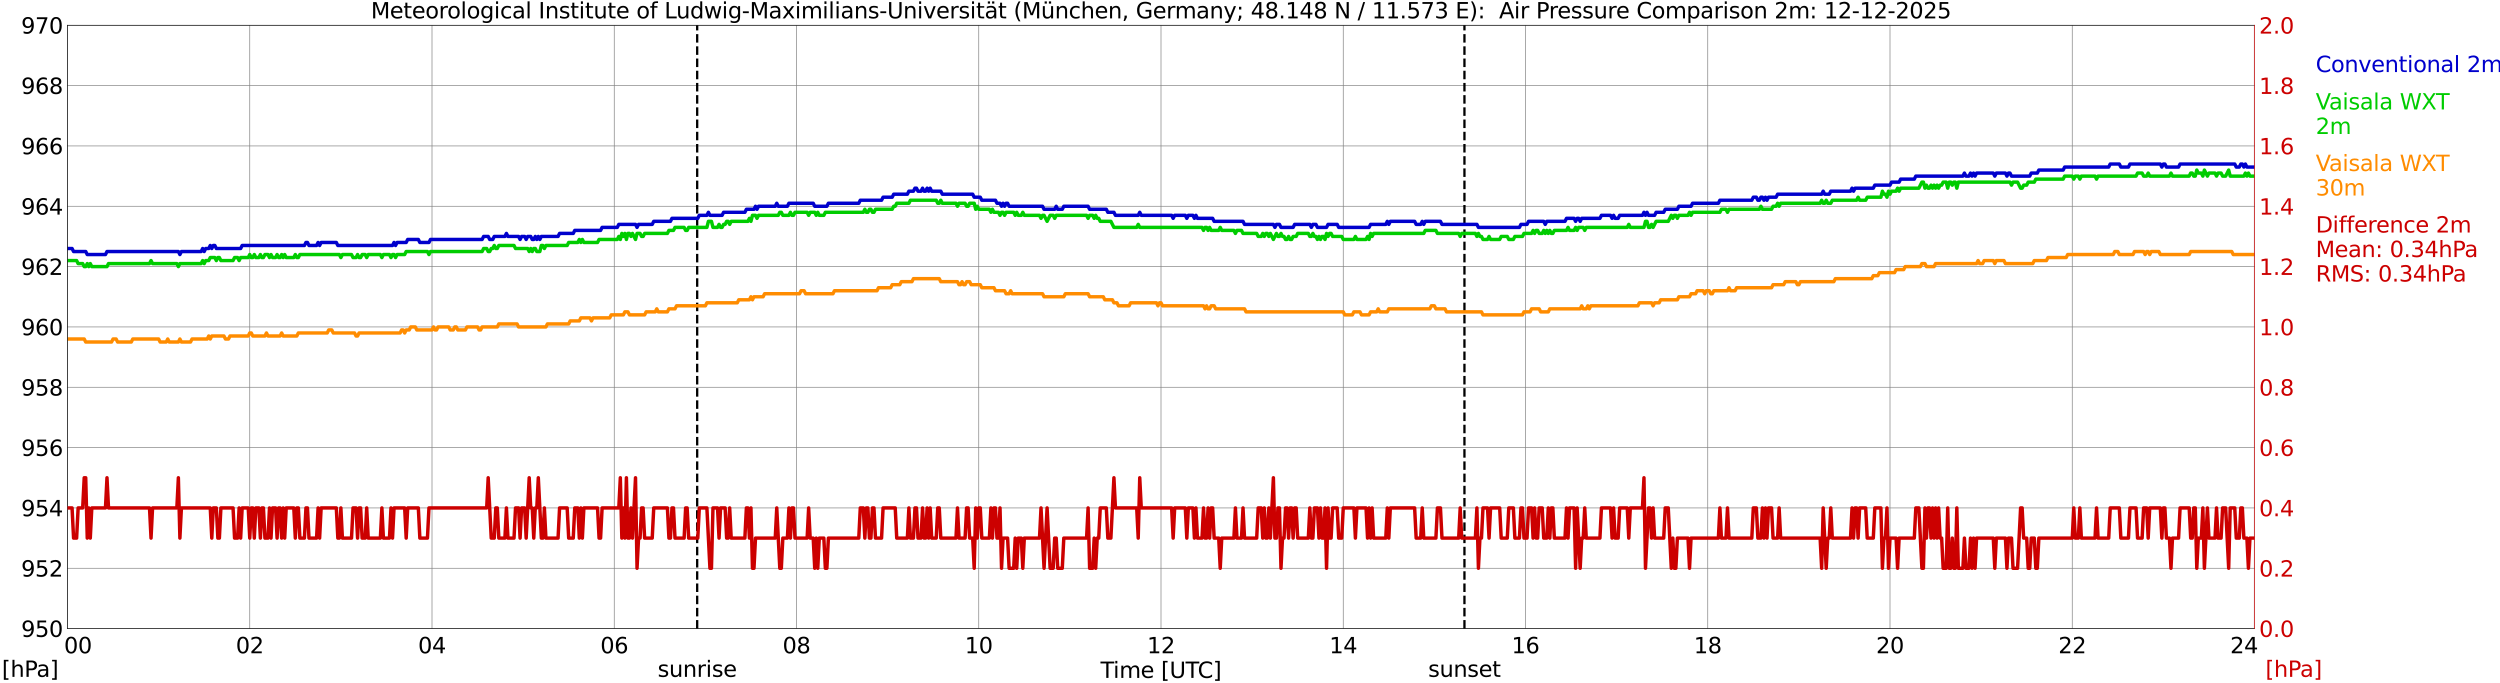 <?xml version="1.0" encoding="utf-8" standalone="no"?>
<!DOCTYPE svg PUBLIC "-//W3C//DTD SVG 1.1//EN"
  "http://www.w3.org/Graphics/SVG/1.1/DTD/svg11.dtd">
<svg xmlns:xlink="http://www.w3.org/1999/xlink" width="1085.4pt" height="296.64pt" viewBox="0 0 1085.4 296.64" xmlns="http://www.w3.org/2000/svg" version="1.1">
 <defs>
  <style type="text/css">*{stroke-linejoin: round; stroke-linecap: butt}</style>
 </defs>
 <g id="figure_1">
  <g id="patch_1">
   <path d="M 0 296.64 
L 1085.4 296.64 
L 1085.4 0 
L 0 0 
z
" style="fill: #ffffff"/>
  </g>
  <g id="axes_1">
   <g id="patch_2">
    <path d="M 29.306 272.909 
L 978.814 272.909 
L 978.814 10.976 
L 29.306 10.976 
z
" style="fill: #ffffff"/>
   </g>
   <g id="patch_3">
    <path d="M 978.814 272.909 
L 978.814 272.909 
L 978.814 10.976 
L 978.814 10.976 
z
" clip-path="url(#p280afdbc4e)" style="fill: #d3d3d3; opacity: 0.25; stroke: #d3d3d3; stroke-linejoin: miter"/>
   </g>
   <g id="matplotlib.axis_1">
    <g id="xtick_1">
     <g id="line2d_1">
      <path d="M 29.306 272.909 
L 29.306 10.976 
" clip-path="url(#p280afdbc4e)" style="fill: none; stroke: #808080; stroke-width: 0.3; stroke-linecap: square"/>
     </g>
     <g id="line2d_2"/>
     <g id="text_1">
      <!--    00 -->
      <g transform="translate(18.733 283.627) scale(0.095 -0.095)">
       <defs>
        <path id="DejaVuSans-20" transform="scale(0.016)"/>
        <path id="DejaVuSans-30" d="M 2034 4250 
Q 1547 4250 1301 3770 
Q 1056 3291 1056 2328 
Q 1056 1369 1301 889 
Q 1547 409 2034 409 
Q 2525 409 2770 889 
Q 3016 1369 3016 2328 
Q 3016 3291 2770 3770 
Q 2525 4250 2034 4250 
z
M 2034 4750 
Q 2819 4750 3233 4129 
Q 3647 3509 3647 2328 
Q 3647 1150 3233 529 
Q 2819 -91 2034 -91 
Q 1250 -91 836 529 
Q 422 1150 422 2328 
Q 422 3509 836 4129 
Q 1250 4750 2034 4750 
z
" transform="scale(0.016)"/>
       </defs>
       <use xlink:href="#DejaVuSans-20"/>
       <use xlink:href="#DejaVuSans-20" transform="translate(31.787 0)"/>
       <use xlink:href="#DejaVuSans-20" transform="translate(63.574 0)"/>
       <use xlink:href="#DejaVuSans-30" transform="translate(95.361 0)"/>
       <use xlink:href="#DejaVuSans-30" transform="translate(158.984 0)"/>
      </g>
     </g>
    </g>
    <g id="xtick_2">
     <g id="line2d_3">
      <path d="M 108.431 272.909 
L 108.431 10.976 
" clip-path="url(#p280afdbc4e)" style="fill: none; stroke: #808080; stroke-width: 0.3; stroke-linecap: square"/>
     </g>
     <g id="line2d_4"/>
     <g id="text_2">
      <!-- 02 -->
      <g transform="translate(102.387 283.627) scale(0.095 -0.095)">
       <defs>
        <path id="DejaVuSans-32" d="M 1228 531 
L 3431 531 
L 3431 0 
L 469 0 
L 469 531 
Q 828 903 1448 1529 
Q 2069 2156 2228 2338 
Q 2531 2678 2651 2914 
Q 2772 3150 2772 3378 
Q 2772 3750 2511 3984 
Q 2250 4219 1831 4219 
Q 1534 4219 1204 4116 
Q 875 4013 500 3803 
L 500 4441 
Q 881 4594 1212 4672 
Q 1544 4750 1819 4750 
Q 2544 4750 2975 4387 
Q 3406 4025 3406 3419 
Q 3406 3131 3298 2873 
Q 3191 2616 2906 2266 
Q 2828 2175 2409 1742 
Q 1991 1309 1228 531 
z
" transform="scale(0.016)"/>
       </defs>
       <use xlink:href="#DejaVuSans-30"/>
       <use xlink:href="#DejaVuSans-32" transform="translate(63.623 0)"/>
      </g>
     </g>
    </g>
    <g id="xtick_3">
     <g id="line2d_5">
      <path d="M 187.557 272.909 
L 187.557 10.976 
" clip-path="url(#p280afdbc4e)" style="fill: none; stroke: #808080; stroke-width: 0.3; stroke-linecap: square"/>
     </g>
     <g id="line2d_6"/>
     <g id="text_3">
      <!-- 04 -->
      <g transform="translate(181.513 283.627) scale(0.095 -0.095)">
       <defs>
        <path id="DejaVuSans-34" d="M 2419 4116 
L 825 1625 
L 2419 1625 
L 2419 4116 
z
M 2253 4666 
L 3047 4666 
L 3047 1625 
L 3713 1625 
L 3713 1100 
L 3047 1100 
L 3047 0 
L 2419 0 
L 2419 1100 
L 313 1100 
L 313 1709 
L 2253 4666 
z
" transform="scale(0.016)"/>
       </defs>
       <use xlink:href="#DejaVuSans-30"/>
       <use xlink:href="#DejaVuSans-34" transform="translate(63.623 0)"/>
      </g>
     </g>
    </g>
    <g id="xtick_4">
     <g id="line2d_7">
      <path d="M 266.683 272.909 
L 266.683 10.976 
" clip-path="url(#p280afdbc4e)" style="fill: none; stroke: #808080; stroke-width: 0.3; stroke-linecap: square"/>
     </g>
     <g id="line2d_8"/>
     <g id="text_4">
      <!-- 06 -->
      <g transform="translate(260.638 283.627) scale(0.095 -0.095)">
       <defs>
        <path id="DejaVuSans-36" d="M 2113 2584 
Q 1688 2584 1439 2293 
Q 1191 2003 1191 1497 
Q 1191 994 1439 701 
Q 1688 409 2113 409 
Q 2538 409 2786 701 
Q 3034 994 3034 1497 
Q 3034 2003 2786 2293 
Q 2538 2584 2113 2584 
z
M 3366 4563 
L 3366 3988 
Q 3128 4100 2886 4159 
Q 2644 4219 2406 4219 
Q 1781 4219 1451 3797 
Q 1122 3375 1075 2522 
Q 1259 2794 1537 2939 
Q 1816 3084 2150 3084 
Q 2853 3084 3261 2657 
Q 3669 2231 3669 1497 
Q 3669 778 3244 343 
Q 2819 -91 2113 -91 
Q 1303 -91 875 529 
Q 447 1150 447 2328 
Q 447 3434 972 4092 
Q 1497 4750 2381 4750 
Q 2619 4750 2861 4703 
Q 3103 4656 3366 4563 
z
" transform="scale(0.016)"/>
       </defs>
       <use xlink:href="#DejaVuSans-30"/>
       <use xlink:href="#DejaVuSans-36" transform="translate(63.623 0)"/>
      </g>
     </g>
    </g>
    <g id="xtick_5">
     <g id="line2d_9">
      <path d="M 345.808 272.909 
L 345.808 10.976 
" clip-path="url(#p280afdbc4e)" style="fill: none; stroke: #808080; stroke-width: 0.3; stroke-linecap: square"/>
     </g>
     <g id="line2d_10"/>
     <g id="text_5">
      <!-- 08 -->
      <g transform="translate(339.764 283.627) scale(0.095 -0.095)">
       <defs>
        <path id="DejaVuSans-38" d="M 2034 2216 
Q 1584 2216 1326 1975 
Q 1069 1734 1069 1313 
Q 1069 891 1326 650 
Q 1584 409 2034 409 
Q 2484 409 2743 651 
Q 3003 894 3003 1313 
Q 3003 1734 2745 1975 
Q 2488 2216 2034 2216 
z
M 1403 2484 
Q 997 2584 770 2862 
Q 544 3141 544 3541 
Q 544 4100 942 4425 
Q 1341 4750 2034 4750 
Q 2731 4750 3128 4425 
Q 3525 4100 3525 3541 
Q 3525 3141 3298 2862 
Q 3072 2584 2669 2484 
Q 3125 2378 3379 2068 
Q 3634 1759 3634 1313 
Q 3634 634 3220 271 
Q 2806 -91 2034 -91 
Q 1263 -91 848 271 
Q 434 634 434 1313 
Q 434 1759 690 2068 
Q 947 2378 1403 2484 
z
M 1172 3481 
Q 1172 3119 1398 2916 
Q 1625 2713 2034 2713 
Q 2441 2713 2670 2916 
Q 2900 3119 2900 3481 
Q 2900 3844 2670 4047 
Q 2441 4250 2034 4250 
Q 1625 4250 1398 4047 
Q 1172 3844 1172 3481 
z
" transform="scale(0.016)"/>
       </defs>
       <use xlink:href="#DejaVuSans-30"/>
       <use xlink:href="#DejaVuSans-38" transform="translate(63.623 0)"/>
      </g>
     </g>
    </g>
    <g id="xtick_6">
     <g id="line2d_11">
      <path d="M 424.934 272.909 
L 424.934 10.976 
" clip-path="url(#p280afdbc4e)" style="fill: none; stroke: #808080; stroke-width: 0.3; stroke-linecap: square"/>
     </g>
     <g id="line2d_12"/>
     <g id="text_6">
      <!-- 10 -->
      <g transform="translate(418.89 283.627) scale(0.095 -0.095)">
       <defs>
        <path id="DejaVuSans-31" d="M 794 531 
L 1825 531 
L 1825 4091 
L 703 3866 
L 703 4441 
L 1819 4666 
L 2450 4666 
L 2450 531 
L 3481 531 
L 3481 0 
L 794 0 
L 794 531 
z
" transform="scale(0.016)"/>
       </defs>
       <use xlink:href="#DejaVuSans-31"/>
       <use xlink:href="#DejaVuSans-30" transform="translate(63.623 0)"/>
      </g>
     </g>
    </g>
    <g id="xtick_7">
     <g id="line2d_13">
      <path d="M 504.06 272.909 
L 504.06 10.976 
" clip-path="url(#p280afdbc4e)" style="fill: none; stroke: #808080; stroke-width: 0.3; stroke-linecap: square"/>
     </g>
     <g id="line2d_14"/>
     <g id="text_7">
      <!-- 12 -->
      <g transform="translate(498.015 283.627) scale(0.095 -0.095)">
       <use xlink:href="#DejaVuSans-31"/>
       <use xlink:href="#DejaVuSans-32" transform="translate(63.623 0)"/>
      </g>
     </g>
    </g>
    <g id="xtick_8">
     <g id="line2d_15">
      <path d="M 583.185 272.909 
L 583.185 10.976 
" clip-path="url(#p280afdbc4e)" style="fill: none; stroke: #808080; stroke-width: 0.3; stroke-linecap: square"/>
     </g>
     <g id="line2d_16"/>
     <g id="text_8">
      <!-- 14 -->
      <g transform="translate(577.141 283.627) scale(0.095 -0.095)">
       <use xlink:href="#DejaVuSans-31"/>
       <use xlink:href="#DejaVuSans-34" transform="translate(63.623 0)"/>
      </g>
     </g>
    </g>
    <g id="xtick_9">
     <g id="line2d_17">
      <path d="M 662.311 272.909 
L 662.311 10.976 
" clip-path="url(#p280afdbc4e)" style="fill: none; stroke: #808080; stroke-width: 0.3; stroke-linecap: square"/>
     </g>
     <g id="line2d_18"/>
     <g id="text_9">
      <!-- 16 -->
      <g transform="translate(656.267 283.627) scale(0.095 -0.095)">
       <use xlink:href="#DejaVuSans-31"/>
       <use xlink:href="#DejaVuSans-36" transform="translate(63.623 0)"/>
      </g>
     </g>
    </g>
    <g id="xtick_10">
     <g id="line2d_19">
      <path d="M 741.437 272.909 
L 741.437 10.976 
" clip-path="url(#p280afdbc4e)" style="fill: none; stroke: #808080; stroke-width: 0.3; stroke-linecap: square"/>
     </g>
     <g id="line2d_20"/>
     <g id="text_10">
      <!-- 18 -->
      <g transform="translate(735.392 283.627) scale(0.095 -0.095)">
       <use xlink:href="#DejaVuSans-31"/>
       <use xlink:href="#DejaVuSans-38" transform="translate(63.623 0)"/>
      </g>
     </g>
    </g>
    <g id="xtick_11">
     <g id="line2d_21">
      <path d="M 820.562 272.909 
L 820.562 10.976 
" clip-path="url(#p280afdbc4e)" style="fill: none; stroke: #808080; stroke-width: 0.3; stroke-linecap: square"/>
     </g>
     <g id="line2d_22"/>
     <g id="text_11">
      <!-- 20 -->
      <g transform="translate(814.518 283.627) scale(0.095 -0.095)">
       <use xlink:href="#DejaVuSans-32"/>
       <use xlink:href="#DejaVuSans-30" transform="translate(63.623 0)"/>
      </g>
     </g>
    </g>
    <g id="xtick_12">
     <g id="line2d_23">
      <path d="M 899.688 272.909 
L 899.688 10.976 
" clip-path="url(#p280afdbc4e)" style="fill: none; stroke: #808080; stroke-width: 0.3; stroke-linecap: square"/>
     </g>
     <g id="line2d_24"/>
     <g id="text_12">
      <!-- 22 -->
      <g transform="translate(893.644 283.627) scale(0.095 -0.095)">
       <use xlink:href="#DejaVuSans-32"/>
       <use xlink:href="#DejaVuSans-32" transform="translate(63.623 0)"/>
      </g>
     </g>
    </g>
    <g id="xtick_13">
     <g id="line2d_25">
      <path d="M 978.814 272.909 
L 978.814 10.976 
" clip-path="url(#p280afdbc4e)" style="fill: none; stroke: #808080; stroke-width: 0.3; stroke-linecap: square"/>
     </g>
     <g id="line2d_26"/>
     <g id="text_13">
      <!-- 24    -->
      <g transform="translate(968.241 283.627) scale(0.095 -0.095)">
       <use xlink:href="#DejaVuSans-32"/>
       <use xlink:href="#DejaVuSans-34" transform="translate(63.623 0)"/>
       <use xlink:href="#DejaVuSans-20" transform="translate(127.246 0)"/>
       <use xlink:href="#DejaVuSans-20" transform="translate(159.033 0)"/>
       <use xlink:href="#DejaVuSans-20" transform="translate(190.82 0)"/>
      </g>
     </g>
    </g>
    <g id="text_14">
     <!-- Time [UTC] -->
     <g transform="translate(477.806 294.322) scale(0.095 -0.095)">
      <defs>
       <path id="DejaVuSans-54" d="M -19 4666 
L 3928 4666 
L 3928 4134 
L 2272 4134 
L 2272 0 
L 1638 0 
L 1638 4134 
L -19 4134 
L -19 4666 
z
" transform="scale(0.016)"/>
       <path id="DejaVuSans-69" d="M 603 3500 
L 1178 3500 
L 1178 0 
L 603 0 
L 603 3500 
z
M 603 4863 
L 1178 4863 
L 1178 4134 
L 603 4134 
L 603 4863 
z
" transform="scale(0.016)"/>
       <path id="DejaVuSans-6d" d="M 3328 2828 
Q 3544 3216 3844 3400 
Q 4144 3584 4550 3584 
Q 5097 3584 5394 3201 
Q 5691 2819 5691 2113 
L 5691 0 
L 5113 0 
L 5113 2094 
Q 5113 2597 4934 2840 
Q 4756 3084 4391 3084 
Q 3944 3084 3684 2787 
Q 3425 2491 3425 1978 
L 3425 0 
L 2847 0 
L 2847 2094 
Q 2847 2600 2669 2842 
Q 2491 3084 2119 3084 
Q 1678 3084 1418 2786 
Q 1159 2488 1159 1978 
L 1159 0 
L 581 0 
L 581 3500 
L 1159 3500 
L 1159 2956 
Q 1356 3278 1631 3431 
Q 1906 3584 2284 3584 
Q 2666 3584 2933 3390 
Q 3200 3197 3328 2828 
z
" transform="scale(0.016)"/>
       <path id="DejaVuSans-65" d="M 3597 1894 
L 3597 1613 
L 953 1613 
Q 991 1019 1311 708 
Q 1631 397 2203 397 
Q 2534 397 2845 478 
Q 3156 559 3463 722 
L 3463 178 
Q 3153 47 2828 -22 
Q 2503 -91 2169 -91 
Q 1331 -91 842 396 
Q 353 884 353 1716 
Q 353 2575 817 3079 
Q 1281 3584 2069 3584 
Q 2775 3584 3186 3129 
Q 3597 2675 3597 1894 
z
M 3022 2063 
Q 3016 2534 2758 2815 
Q 2500 3097 2075 3097 
Q 1594 3097 1305 2825 
Q 1016 2553 972 2059 
L 3022 2063 
z
" transform="scale(0.016)"/>
       <path id="DejaVuSans-5b" d="M 550 4863 
L 1875 4863 
L 1875 4416 
L 1125 4416 
L 1125 -397 
L 1875 -397 
L 1875 -844 
L 550 -844 
L 550 4863 
z
" transform="scale(0.016)"/>
       <path id="DejaVuSans-55" d="M 556 4666 
L 1191 4666 
L 1191 1831 
Q 1191 1081 1462 751 
Q 1734 422 2344 422 
Q 2950 422 3222 751 
Q 3494 1081 3494 1831 
L 3494 4666 
L 4128 4666 
L 4128 1753 
Q 4128 841 3676 375 
Q 3225 -91 2344 -91 
Q 1459 -91 1007 375 
Q 556 841 556 1753 
L 556 4666 
z
" transform="scale(0.016)"/>
       <path id="DejaVuSans-43" d="M 4122 4306 
L 4122 3641 
Q 3803 3938 3442 4084 
Q 3081 4231 2675 4231 
Q 1875 4231 1450 3742 
Q 1025 3253 1025 2328 
Q 1025 1406 1450 917 
Q 1875 428 2675 428 
Q 3081 428 3442 575 
Q 3803 722 4122 1019 
L 4122 359 
Q 3791 134 3420 21 
Q 3050 -91 2638 -91 
Q 1578 -91 968 557 
Q 359 1206 359 2328 
Q 359 3453 968 4101 
Q 1578 4750 2638 4750 
Q 3056 4750 3426 4639 
Q 3797 4528 4122 4306 
z
" transform="scale(0.016)"/>
       <path id="DejaVuSans-5d" d="M 1947 4863 
L 1947 -844 
L 622 -844 
L 622 -397 
L 1369 -397 
L 1369 4416 
L 622 4416 
L 622 4863 
L 1947 4863 
z
" transform="scale(0.016)"/>
      </defs>
      <use xlink:href="#DejaVuSans-54"/>
      <use xlink:href="#DejaVuSans-69" transform="translate(57.959 0)"/>
      <use xlink:href="#DejaVuSans-6d" transform="translate(85.742 0)"/>
      <use xlink:href="#DejaVuSans-65" transform="translate(183.154 0)"/>
      <use xlink:href="#DejaVuSans-20" transform="translate(244.678 0)"/>
      <use xlink:href="#DejaVuSans-5b" transform="translate(276.465 0)"/>
      <use xlink:href="#DejaVuSans-55" transform="translate(315.479 0)"/>
      <use xlink:href="#DejaVuSans-54" transform="translate(388.672 0)"/>
      <use xlink:href="#DejaVuSans-43" transform="translate(443.881 0)"/>
      <use xlink:href="#DejaVuSans-5d" transform="translate(513.705 0)"/>
     </g>
    </g>
   </g>
   <g id="matplotlib.axis_2">
    <g id="ytick_1">
     <g id="line2d_27">
      <path d="M 29.306 272.909 
L 978.814 272.909 
" clip-path="url(#p280afdbc4e)" style="fill: none; stroke: #808080; stroke-width: 0.3; stroke-linecap: square"/>
     </g>
     <g id="line2d_28"/>
     <g id="text_15">
      <!-- 950 -->
      <g transform="translate(9.173 276.518) scale(0.095 -0.095)">
       <defs>
        <path id="DejaVuSans-39" d="M 703 97 
L 703 672 
Q 941 559 1184 500 
Q 1428 441 1663 441 
Q 2288 441 2617 861 
Q 2947 1281 2994 2138 
Q 2813 1869 2534 1725 
Q 2256 1581 1919 1581 
Q 1219 1581 811 2004 
Q 403 2428 403 3163 
Q 403 3881 828 4315 
Q 1253 4750 1959 4750 
Q 2769 4750 3195 4129 
Q 3622 3509 3622 2328 
Q 3622 1225 3098 567 
Q 2575 -91 1691 -91 
Q 1453 -91 1209 -44 
Q 966 3 703 97 
z
M 1959 2075 
Q 2384 2075 2632 2365 
Q 2881 2656 2881 3163 
Q 2881 3666 2632 3958 
Q 2384 4250 1959 4250 
Q 1534 4250 1286 3958 
Q 1038 3666 1038 3163 
Q 1038 2656 1286 2365 
Q 1534 2075 1959 2075 
z
" transform="scale(0.016)"/>
        <path id="DejaVuSans-35" d="M 691 4666 
L 3169 4666 
L 3169 4134 
L 1269 4134 
L 1269 2991 
Q 1406 3038 1543 3061 
Q 1681 3084 1819 3084 
Q 2600 3084 3056 2656 
Q 3513 2228 3513 1497 
Q 3513 744 3044 326 
Q 2575 -91 1722 -91 
Q 1428 -91 1123 -41 
Q 819 9 494 109 
L 494 744 
Q 775 591 1075 516 
Q 1375 441 1709 441 
Q 2250 441 2565 725 
Q 2881 1009 2881 1497 
Q 2881 1984 2565 2268 
Q 2250 2553 1709 2553 
Q 1456 2553 1204 2497 
Q 953 2441 691 2322 
L 691 4666 
z
" transform="scale(0.016)"/>
       </defs>
       <use xlink:href="#DejaVuSans-39"/>
       <use xlink:href="#DejaVuSans-35" transform="translate(63.623 0)"/>
       <use xlink:href="#DejaVuSans-30" transform="translate(127.246 0)"/>
      </g>
     </g>
    </g>
    <g id="ytick_2">
     <g id="line2d_29">
      <path d="M 29.306 246.715 
L 978.814 246.715 
" clip-path="url(#p280afdbc4e)" style="fill: none; stroke: #808080; stroke-width: 0.3; stroke-linecap: square"/>
     </g>
     <g id="line2d_30"/>
     <g id="text_16">
      <!-- 952 -->
      <g transform="translate(9.173 250.325) scale(0.095 -0.095)">
       <use xlink:href="#DejaVuSans-39"/>
       <use xlink:href="#DejaVuSans-35" transform="translate(63.623 0)"/>
       <use xlink:href="#DejaVuSans-32" transform="translate(127.246 0)"/>
      </g>
     </g>
    </g>
    <g id="ytick_3">
     <g id="line2d_31">
      <path d="M 29.306 220.522 
L 978.814 220.522 
" clip-path="url(#p280afdbc4e)" style="fill: none; stroke: #808080; stroke-width: 0.3; stroke-linecap: square"/>
     </g>
     <g id="line2d_32"/>
     <g id="text_17">
      <!-- 954 -->
      <g transform="translate(9.173 224.131) scale(0.095 -0.095)">
       <use xlink:href="#DejaVuSans-39"/>
       <use xlink:href="#DejaVuSans-35" transform="translate(63.623 0)"/>
       <use xlink:href="#DejaVuSans-34" transform="translate(127.246 0)"/>
      </g>
     </g>
    </g>
    <g id="ytick_4">
     <g id="line2d_33">
      <path d="M 29.306 194.329 
L 978.814 194.329 
" clip-path="url(#p280afdbc4e)" style="fill: none; stroke: #808080; stroke-width: 0.3; stroke-linecap: square"/>
     </g>
     <g id="line2d_34"/>
     <g id="text_18">
      <!-- 956 -->
      <g transform="translate(9.173 197.938) scale(0.095 -0.095)">
       <use xlink:href="#DejaVuSans-39"/>
       <use xlink:href="#DejaVuSans-35" transform="translate(63.623 0)"/>
       <use xlink:href="#DejaVuSans-36" transform="translate(127.246 0)"/>
      </g>
     </g>
    </g>
    <g id="ytick_5">
     <g id="line2d_35">
      <path d="M 29.306 168.136 
L 978.814 168.136 
" clip-path="url(#p280afdbc4e)" style="fill: none; stroke: #808080; stroke-width: 0.3; stroke-linecap: square"/>
     </g>
     <g id="line2d_36"/>
     <g id="text_19">
      <!-- 958 -->
      <g transform="translate(9.173 171.745) scale(0.095 -0.095)">
       <use xlink:href="#DejaVuSans-39"/>
       <use xlink:href="#DejaVuSans-35" transform="translate(63.623 0)"/>
       <use xlink:href="#DejaVuSans-38" transform="translate(127.246 0)"/>
      </g>
     </g>
    </g>
    <g id="ytick_6">
     <g id="line2d_37">
      <path d="M 29.306 141.942 
L 978.814 141.942 
" clip-path="url(#p280afdbc4e)" style="fill: none; stroke: #808080; stroke-width: 0.3; stroke-linecap: square"/>
     </g>
     <g id="line2d_38"/>
     <g id="text_20">
      <!-- 960 -->
      <g transform="translate(9.173 145.551) scale(0.095 -0.095)">
       <use xlink:href="#DejaVuSans-39"/>
       <use xlink:href="#DejaVuSans-36" transform="translate(63.623 0)"/>
       <use xlink:href="#DejaVuSans-30" transform="translate(127.246 0)"/>
      </g>
     </g>
    </g>
    <g id="ytick_7">
     <g id="line2d_39">
      <path d="M 29.306 115.749 
L 978.814 115.749 
" clip-path="url(#p280afdbc4e)" style="fill: none; stroke: #808080; stroke-width: 0.3; stroke-linecap: square"/>
     </g>
     <g id="line2d_40"/>
     <g id="text_21">
      <!-- 962 -->
      <g transform="translate(9.173 119.358) scale(0.095 -0.095)">
       <use xlink:href="#DejaVuSans-39"/>
       <use xlink:href="#DejaVuSans-36" transform="translate(63.623 0)"/>
       <use xlink:href="#DejaVuSans-32" transform="translate(127.246 0)"/>
      </g>
     </g>
    </g>
    <g id="ytick_8">
     <g id="line2d_41">
      <path d="M 29.306 89.556 
L 978.814 89.556 
" clip-path="url(#p280afdbc4e)" style="fill: none; stroke: #808080; stroke-width: 0.3; stroke-linecap: square"/>
     </g>
     <g id="line2d_42"/>
     <g id="text_22">
      <!-- 964 -->
      <g transform="translate(9.173 93.165) scale(0.095 -0.095)">
       <use xlink:href="#DejaVuSans-39"/>
       <use xlink:href="#DejaVuSans-36" transform="translate(63.623 0)"/>
       <use xlink:href="#DejaVuSans-34" transform="translate(127.246 0)"/>
      </g>
     </g>
    </g>
    <g id="ytick_9">
     <g id="line2d_43">
      <path d="M 29.306 63.362 
L 978.814 63.362 
" clip-path="url(#p280afdbc4e)" style="fill: none; stroke: #808080; stroke-width: 0.3; stroke-linecap: square"/>
     </g>
     <g id="line2d_44"/>
     <g id="text_23">
      <!-- 966 -->
      <g transform="translate(9.173 66.972) scale(0.095 -0.095)">
       <use xlink:href="#DejaVuSans-39"/>
       <use xlink:href="#DejaVuSans-36" transform="translate(63.623 0)"/>
       <use xlink:href="#DejaVuSans-36" transform="translate(127.246 0)"/>
      </g>
     </g>
    </g>
    <g id="ytick_10">
     <g id="line2d_45">
      <path d="M 29.306 37.169 
L 978.814 37.169 
" clip-path="url(#p280afdbc4e)" style="fill: none; stroke: #808080; stroke-width: 0.3; stroke-linecap: square"/>
     </g>
     <g id="line2d_46"/>
     <g id="text_24">
      <!-- 968 -->
      <g transform="translate(9.173 40.778) scale(0.095 -0.095)">
       <use xlink:href="#DejaVuSans-39"/>
       <use xlink:href="#DejaVuSans-36" transform="translate(63.623 0)"/>
       <use xlink:href="#DejaVuSans-38" transform="translate(127.246 0)"/>
      </g>
     </g>
    </g>
    <g id="ytick_11">
     <g id="line2d_47">
      <path d="M 29.306 10.976 
L 978.814 10.976 
" clip-path="url(#p280afdbc4e)" style="fill: none; stroke: #808080; stroke-width: 0.3; stroke-linecap: square"/>
     </g>
     <g id="line2d_48"/>
     <g id="text_25">
      <!-- 970 -->
      <g transform="translate(9.173 14.585) scale(0.095 -0.095)">
       <defs>
        <path id="DejaVuSans-37" d="M 525 4666 
L 3525 4666 
L 3525 4397 
L 1831 0 
L 1172 0 
L 2766 4134 
L 525 4134 
L 525 4666 
z
" transform="scale(0.016)"/>
       </defs>
       <use xlink:href="#DejaVuSans-39"/>
       <use xlink:href="#DejaVuSans-37" transform="translate(63.623 0)"/>
       <use xlink:href="#DejaVuSans-30" transform="translate(127.246 0)"/>
      </g>
     </g>
    </g>
   </g>
   <g id="line2d_49">
    <path d="M 302.685 272.909 
L 302.685 10.976 
" clip-path="url(#p280afdbc4e)" style="fill: none; stroke-dasharray: 3.7,1.6; stroke-dashoffset: 0; stroke: #000000"/>
   </g>
   <g id="line2d_50">
    <path d="M 635.804 272.909 
L 635.804 10.976 
" clip-path="url(#p280afdbc4e)" style="fill: none; stroke-dasharray: 3.7,1.6; stroke-dashoffset: 0; stroke: #000000"/>
   </g>
   <g id="line2d_51">
    <path d="M 29.306 107.891 
L 31.284 107.891 
L 31.943 109.201 
L 37.218 109.201 
L 37.878 110.51 
L 45.79 110.51 
L 46.45 109.201 
L 77.441 109.201 
L 78.1 110.51 
L 78.759 109.201 
L 87.331 109.201 
L 87.991 107.891 
L 88.65 109.201 
L 89.309 107.891 
L 90.628 107.891 
L 91.288 106.581 
L 91.947 107.891 
L 92.606 106.581 
L 93.266 106.581 
L 93.925 107.891 
L 104.475 107.891 
L 105.135 106.581 
L 132.169 106.581 
L 132.829 105.272 
L 133.488 105.272 
L 134.147 106.581 
L 137.444 106.581 
L 138.104 105.272 
L 138.763 106.581 
L 139.422 105.272 
L 146.016 105.272 
L 146.676 106.581 
L 170.413 106.581 
L 171.073 105.272 
L 171.732 106.581 
L 172.391 105.272 
L 176.348 105.272 
L 177.007 103.962 
L 181.623 103.962 
L 182.282 105.272 
L 186.238 105.272 
L 186.898 103.962 
L 209.317 103.962 
L 209.976 102.652 
L 211.954 102.652 
L 212.614 103.962 
L 213.932 103.962 
L 214.592 102.652 
L 219.207 102.652 
L 219.867 101.343 
L 220.526 102.652 
L 225.142 102.652 
L 225.801 103.962 
L 226.461 102.652 
L 227.779 102.652 
L 228.439 103.962 
L 229.098 102.652 
L 230.417 102.652 
L 231.076 103.962 
L 231.736 103.962 
L 232.395 102.652 
L 233.054 103.962 
L 233.714 102.652 
L 234.373 103.962 
L 235.033 102.652 
L 242.286 102.652 
L 242.945 101.343 
L 248.88 101.343 
L 249.539 100.033 
L 260.748 100.033 
L 261.408 98.723 
L 268.002 98.723 
L 268.661 97.414 
L 275.914 97.414 
L 276.573 98.723 
L 277.233 97.414 
L 283.167 97.414 
L 283.827 96.104 
L 291.08 96.104 
L 291.739 94.794 
L 302.949 94.794 
L 303.608 93.485 
L 306.905 93.485 
L 307.564 92.175 
L 308.224 93.485 
L 313.499 93.485 
L 314.158 92.175 
L 323.39 92.175 
L 324.049 90.865 
L 327.346 90.865 
L 328.005 89.556 
L 328.665 90.865 
L 329.324 89.556 
L 336.577 89.556 
L 337.236 88.246 
L 337.896 89.556 
L 341.852 89.556 
L 342.512 88.246 
L 353.062 88.246 
L 353.721 89.556 
L 358.996 89.556 
L 359.655 88.246 
L 372.843 88.246 
L 373.502 86.936 
L 382.734 86.936 
L 383.393 85.627 
L 387.349 85.627 
L 388.009 84.317 
L 393.943 84.317 
L 394.603 83.007 
L 396.581 83.007 
L 397.24 81.698 
L 397.899 81.698 
L 398.559 83.007 
L 399.878 83.007 
L 400.537 81.698 
L 401.196 83.007 
L 401.856 83.007 
L 402.515 81.698 
L 403.175 83.007 
L 403.834 81.698 
L 404.493 83.007 
L 408.45 83.007 
L 409.109 84.317 
L 422.297 84.317 
L 422.956 85.627 
L 425.593 85.627 
L 426.253 86.936 
L 432.187 86.936 
L 432.847 88.246 
L 434.165 88.246 
L 434.825 89.556 
L 435.484 88.246 
L 436.144 89.556 
L 436.803 88.246 
L 437.462 88.246 
L 438.122 89.556 
L 452.628 89.556 
L 453.287 90.865 
L 457.903 90.865 
L 458.563 89.556 
L 459.222 90.865 
L 461.2 90.865 
L 461.859 89.556 
L 472.409 89.556 
L 473.069 90.865 
L 480.322 90.865 
L 480.981 92.175 
L 483.619 92.175 
L 484.278 93.485 
L 494.169 93.485 
L 494.828 92.175 
L 495.488 93.485 
L 508.675 93.485 
L 509.335 94.794 
L 509.994 93.485 
L 514.61 93.485 
L 515.269 94.794 
L 515.929 93.485 
L 517.907 93.485 
L 518.566 94.794 
L 519.226 93.485 
L 519.885 94.794 
L 526.479 94.794 
L 527.138 96.104 
L 539.666 96.104 
L 540.326 97.414 
L 552.854 97.414 
L 553.513 98.723 
L 554.173 97.414 
L 555.491 97.414 
L 556.151 98.723 
L 561.426 98.723 
L 562.085 97.414 
L 568.679 97.414 
L 569.338 98.723 
L 569.998 97.414 
L 571.317 97.414 
L 571.976 98.723 
L 575.932 98.723 
L 576.592 97.414 
L 580.548 97.414 
L 581.207 98.723 
L 594.395 98.723 
L 595.054 97.414 
L 601.648 97.414 
L 602.307 96.104 
L 602.967 97.414 
L 603.626 96.104 
L 614.176 96.104 
L 614.836 97.414 
L 616.814 97.414 
L 617.473 96.104 
L 618.133 97.414 
L 618.792 96.104 
L 625.386 96.104 
L 626.045 97.414 
L 641.211 97.414 
L 641.87 98.723 
L 659.674 98.723 
L 660.333 97.414 
L 662.97 97.414 
L 663.63 96.104 
L 670.224 96.104 
L 670.883 97.414 
L 671.542 96.104 
L 679.455 96.104 
L 680.114 94.794 
L 683.411 94.794 
L 684.071 96.104 
L 684.73 94.794 
L 685.389 94.794 
L 686.049 96.104 
L 686.708 94.794 
L 694.621 94.794 
L 695.28 93.485 
L 699.236 93.485 
L 699.896 94.794 
L 700.555 93.485 
L 701.215 94.794 
L 702.533 94.794 
L 703.193 93.485 
L 713.083 93.485 
L 713.743 92.175 
L 714.402 93.485 
L 715.062 92.175 
L 715.721 93.485 
L 718.358 93.485 
L 719.018 92.175 
L 722.315 92.175 
L 722.974 90.865 
L 728.249 90.865 
L 728.909 89.556 
L 734.184 89.556 
L 734.843 88.246 
L 746.052 88.246 
L 746.712 86.936 
L 760.559 86.936 
L 761.218 85.627 
L 762.537 85.627 
L 763.196 86.936 
L 763.856 86.936 
L 764.515 85.627 
L 765.174 85.627 
L 765.834 86.936 
L 766.493 85.627 
L 767.153 86.936 
L 767.812 85.627 
L 771.109 85.627 
L 771.768 84.317 
L 790.89 84.317 
L 791.55 83.007 
L 792.209 84.317 
L 794.187 84.317 
L 794.847 83.007 
L 803.419 83.007 
L 804.078 81.698 
L 804.737 83.007 
L 805.397 81.698 
L 813.309 81.698 
L 813.969 80.388 
L 820.562 80.388 
L 821.222 79.078 
L 824.519 79.078 
L 825.178 77.769 
L 831.112 77.769 
L 831.772 76.459 
L 852.213 76.459 
L 852.872 75.149 
L 853.531 76.459 
L 854.85 76.459 
L 855.51 75.149 
L 856.169 76.459 
L 856.828 75.149 
L 857.488 76.459 
L 858.147 75.149 
L 865.4 75.149 
L 866.06 76.459 
L 866.719 75.149 
L 870.675 75.149 
L 871.335 76.459 
L 871.994 75.149 
L 872.653 75.149 
L 873.313 76.459 
L 881.225 76.459 
L 881.885 75.149 
L 884.522 75.149 
L 885.182 73.84 
L 895.732 73.84 
L 896.391 72.53 
L 915.513 72.53 
L 916.173 71.22 
L 920.129 71.22 
L 920.788 72.53 
L 924.085 72.53 
L 924.745 71.22 
L 937.932 71.22 
L 938.592 72.53 
L 939.251 71.22 
L 939.91 71.22 
L 940.57 72.53 
L 945.845 72.53 
L 946.504 71.22 
L 970.242 71.22 
L 970.901 72.53 
L 972.22 72.53 
L 972.879 71.22 
L 973.539 71.22 
L 974.198 72.53 
L 974.857 71.22 
L 975.517 72.53 
L 978.154 72.53 
L 978.154 72.53 
" clip-path="url(#p280afdbc4e)" style="fill: none; stroke: #0000cc; stroke-width: 1.5; stroke-linecap: square"/>
   </g>
   <g id="line2d_52">
    <path d="M 29.306 113.13 
L 33.262 113.13 
L 33.921 114.439 
L 35.9 114.439 
L 36.559 115.749 
L 37.218 115.749 
L 37.878 114.439 
L 38.537 115.749 
L 39.197 114.439 
L 39.856 115.749 
L 46.45 115.749 
L 47.109 114.439 
L 64.912 114.439 
L 65.572 113.13 
L 66.231 114.439 
L 76.781 114.439 
L 77.441 115.749 
L 78.1 114.439 
L 87.331 114.439 
L 87.991 113.13 
L 88.65 114.439 
L 89.309 113.13 
L 90.628 113.13 
L 91.288 111.82 
L 93.266 111.82 
L 93.925 113.13 
L 94.584 111.82 
L 95.244 111.82 
L 95.903 113.13 
L 101.178 113.13 
L 101.838 111.82 
L 103.156 111.82 
L 103.816 113.13 
L 104.475 111.82 
L 107.772 111.82 
L 108.431 110.51 
L 109.091 111.82 
L 109.75 111.82 
L 110.41 110.51 
L 111.069 111.82 
L 112.388 111.82 
L 113.047 110.51 
L 113.707 111.82 
L 114.366 111.82 
L 115.025 110.51 
L 116.344 110.51 
L 117.003 111.82 
L 117.663 110.51 
L 118.322 111.82 
L 119.641 111.82 
L 120.3 110.51 
L 120.96 111.82 
L 121.619 111.82 
L 122.278 110.51 
L 122.938 111.82 
L 123.597 110.51 
L 124.257 111.82 
L 127.553 111.82 
L 128.213 110.51 
L 128.872 111.82 
L 129.532 111.82 
L 130.191 110.51 
L 147.335 110.51 
L 147.994 111.82 
L 148.654 110.51 
L 152.61 110.51 
L 153.269 111.82 
L 154.588 111.82 
L 155.247 110.51 
L 155.907 111.82 
L 156.566 111.82 
L 157.226 110.51 
L 158.544 110.51 
L 159.204 111.82 
L 159.863 110.51 
L 165.138 110.51 
L 165.798 111.82 
L 166.457 110.51 
L 169.094 110.51 
L 169.754 111.82 
L 170.413 110.51 
L 171.073 110.51 
L 171.732 111.82 
L 172.391 110.51 
L 175.688 110.51 
L 176.348 109.201 
L 185.579 109.201 
L 186.238 110.51 
L 186.898 109.201 
L 209.317 109.201 
L 209.976 107.891 
L 211.295 107.891 
L 211.954 109.201 
L 212.614 109.201 
L 213.273 107.891 
L 213.932 107.891 
L 214.592 106.581 
L 215.251 107.891 
L 215.91 107.891 
L 216.57 106.581 
L 223.164 106.581 
L 223.823 107.891 
L 229.098 107.891 
L 229.757 109.201 
L 230.417 107.891 
L 231.076 109.201 
L 231.736 107.891 
L 232.395 107.891 
L 233.054 109.201 
L 234.373 109.201 
L 235.033 106.581 
L 235.692 106.581 
L 236.351 107.891 
L 237.011 106.581 
L 246.242 106.581 
L 246.901 105.272 
L 250.858 105.272 
L 251.517 103.962 
L 252.176 105.272 
L 252.836 103.962 
L 253.495 105.272 
L 259.43 105.272 
L 260.089 103.962 
L 268.002 103.962 
L 268.661 102.652 
L 269.32 103.962 
L 269.98 101.343 
L 270.639 102.652 
L 271.298 101.343 
L 271.958 103.962 
L 272.617 101.343 
L 273.277 101.343 
L 273.936 102.652 
L 274.595 101.343 
L 275.914 103.962 
L 276.573 101.343 
L 277.892 101.343 
L 278.552 102.652 
L 279.211 102.652 
L 279.87 101.343 
L 289.761 101.343 
L 290.42 100.033 
L 292.399 100.033 
L 293.058 98.723 
L 297.014 98.723 
L 297.674 100.033 
L 298.333 100.033 
L 298.992 98.723 
L 306.905 98.723 
L 307.564 96.104 
L 308.883 96.104 
L 309.543 98.723 
L 311.521 98.723 
L 312.18 97.414 
L 312.839 98.723 
L 313.499 98.723 
L 314.158 97.414 
L 314.818 97.414 
L 315.477 96.104 
L 316.136 96.104 
L 316.796 97.414 
L 317.455 96.104 
L 324.708 96.104 
L 325.368 94.794 
L 326.027 96.104 
L 326.686 93.485 
L 328.005 93.485 
L 328.665 94.794 
L 329.324 93.485 
L 337.896 93.485 
L 338.555 92.175 
L 339.215 92.175 
L 339.874 93.485 
L 342.512 93.485 
L 343.171 92.175 
L 343.83 93.485 
L 344.49 93.485 
L 345.149 92.175 
L 350.424 92.175 
L 351.083 93.485 
L 351.743 92.175 
L 353.721 92.175 
L 354.38 93.485 
L 355.04 92.175 
L 355.699 93.485 
L 357.677 93.485 
L 358.337 92.175 
L 374.821 92.175 
L 375.481 90.865 
L 376.14 92.175 
L 376.799 92.175 
L 377.459 90.865 
L 378.118 90.865 
L 378.777 92.175 
L 379.437 92.175 
L 380.096 90.865 
L 387.349 90.865 
L 388.009 89.556 
L 388.668 89.556 
L 389.328 88.246 
L 394.603 88.246 
L 395.262 86.936 
L 406.471 86.936 
L 407.131 88.246 
L 407.79 88.246 
L 408.45 86.936 
L 409.109 88.246 
L 415.043 88.246 
L 415.703 89.556 
L 416.362 88.246 
L 419 88.246 
L 419.659 89.556 
L 420.318 89.556 
L 420.978 88.246 
L 422.956 88.246 
L 423.615 90.865 
L 424.275 89.556 
L 424.934 90.865 
L 429.55 90.865 
L 430.209 92.175 
L 430.869 90.865 
L 431.528 92.175 
L 433.506 92.175 
L 434.165 93.485 
L 434.825 92.175 
L 435.484 92.175 
L 436.144 93.485 
L 436.803 92.175 
L 440.1 92.175 
L 440.759 93.485 
L 441.419 92.175 
L 442.078 93.485 
L 443.397 93.485 
L 444.056 92.175 
L 444.716 93.485 
L 451.309 93.485 
L 451.969 94.794 
L 452.628 93.485 
L 453.287 93.485 
L 454.606 96.104 
L 455.925 93.485 
L 457.244 93.485 
L 457.903 94.794 
L 458.563 93.485 
L 471.75 93.485 
L 472.409 94.794 
L 473.069 93.485 
L 474.388 93.485 
L 475.047 94.794 
L 475.706 93.485 
L 476.366 94.794 
L 477.025 94.794 
L 477.685 96.104 
L 482.3 96.104 
L 483.619 98.723 
L 493.51 98.723 
L 494.169 97.414 
L 494.828 98.723 
L 521.863 98.723 
L 522.522 100.033 
L 523.182 98.723 
L 523.841 98.723 
L 524.501 100.033 
L 525.16 98.723 
L 525.819 100.033 
L 529.116 100.033 
L 529.776 98.723 
L 530.435 100.033 
L 535.71 100.033 
L 536.369 101.343 
L 537.029 100.033 
L 539.007 100.033 
L 539.666 101.343 
L 545.601 101.343 
L 546.26 102.652 
L 547.579 102.652 
L 548.238 101.343 
L 548.898 102.652 
L 549.557 101.343 
L 550.216 101.343 
L 550.876 102.652 
L 551.535 101.343 
L 552.854 103.962 
L 554.173 101.343 
L 554.832 102.652 
L 555.491 102.652 
L 556.151 101.343 
L 556.81 102.652 
L 557.47 102.652 
L 558.129 103.962 
L 558.788 103.962 
L 559.448 102.652 
L 560.107 103.962 
L 560.766 103.962 
L 561.426 102.652 
L 562.745 102.652 
L 563.404 101.343 
L 568.02 101.343 
L 568.679 102.652 
L 569.338 102.652 
L 569.998 101.343 
L 570.657 102.652 
L 571.317 102.652 
L 571.976 103.962 
L 572.635 102.652 
L 573.295 103.962 
L 573.954 102.652 
L 574.613 102.652 
L 575.273 103.962 
L 575.932 101.343 
L 576.592 102.652 
L 577.251 101.343 
L 577.91 101.343 
L 578.57 102.652 
L 582.526 102.652 
L 583.185 103.962 
L 587.801 103.962 
L 588.46 102.652 
L 589.12 103.962 
L 593.076 103.962 
L 593.736 102.652 
L 594.395 103.962 
L 595.054 101.343 
L 595.714 102.652 
L 596.373 101.343 
L 618.133 101.343 
L 618.792 100.033 
L 623.408 100.033 
L 624.067 101.343 
L 633.298 101.343 
L 633.958 102.652 
L 634.617 101.343 
L 640.552 101.343 
L 641.211 102.652 
L 641.87 101.343 
L 642.53 102.652 
L 643.189 102.652 
L 643.848 103.962 
L 645.827 103.962 
L 646.486 102.652 
L 647.145 103.962 
L 651.102 103.962 
L 651.761 102.652 
L 654.399 102.652 
L 655.058 103.962 
L 657.036 103.962 
L 657.695 102.652 
L 660.992 102.652 
L 661.652 101.343 
L 664.949 101.343 
L 665.608 100.033 
L 666.267 101.343 
L 666.927 100.033 
L 667.586 100.033 
L 668.246 101.343 
L 669.564 101.343 
L 670.224 100.033 
L 670.883 101.343 
L 671.542 100.033 
L 672.202 101.343 
L 672.861 100.033 
L 673.521 101.343 
L 674.18 101.343 
L 674.839 100.033 
L 680.114 100.033 
L 680.774 98.723 
L 681.433 100.033 
L 683.411 100.033 
L 684.071 98.723 
L 684.73 100.033 
L 685.389 98.723 
L 687.368 98.723 
L 688.027 100.033 
L 688.686 98.723 
L 706.49 98.723 
L 707.149 97.414 
L 707.808 98.723 
L 713.743 98.723 
L 714.402 96.104 
L 715.062 96.104 
L 715.721 98.723 
L 716.38 98.723 
L 717.04 97.414 
L 717.699 98.723 
L 719.018 96.104 
L 724.293 96.104 
L 725.612 93.485 
L 726.271 94.794 
L 726.93 93.485 
L 727.59 93.485 
L 728.249 94.794 
L 728.909 93.485 
L 732.865 93.485 
L 733.524 92.175 
L 734.184 93.485 
L 734.843 92.175 
L 746.712 92.175 
L 747.371 90.865 
L 749.349 90.865 
L 750.009 92.175 
L 750.668 90.865 
L 763.856 90.865 
L 764.515 89.556 
L 765.174 90.865 
L 769.131 90.865 
L 769.79 89.556 
L 771.109 89.556 
L 771.768 88.246 
L 772.428 89.556 
L 773.087 88.246 
L 790.231 88.246 
L 790.89 86.936 
L 791.55 88.246 
L 792.209 88.246 
L 792.868 86.936 
L 793.528 88.246 
L 794.847 88.246 
L 795.506 86.936 
L 806.056 86.936 
L 806.715 85.627 
L 807.375 86.936 
L 810.012 86.936 
L 810.672 85.627 
L 816.606 85.627 
L 817.265 83.007 
L 817.925 84.317 
L 818.584 84.317 
L 819.244 85.627 
L 819.903 83.007 
L 820.562 84.317 
L 821.222 83.007 
L 823.2 83.007 
L 823.859 81.698 
L 824.519 83.007 
L 825.178 81.698 
L 833.091 81.698 
L 834.409 79.078 
L 835.069 79.078 
L 835.728 81.698 
L 836.388 80.388 
L 837.047 81.698 
L 837.706 81.698 
L 838.366 80.388 
L 839.025 81.698 
L 839.684 80.388 
L 840.344 81.698 
L 841.003 80.388 
L 841.663 81.698 
L 842.322 80.388 
L 842.981 80.388 
L 843.641 79.078 
L 844.959 79.078 
L 845.619 81.698 
L 846.278 79.078 
L 846.938 79.078 
L 847.597 80.388 
L 848.256 79.078 
L 848.916 79.078 
L 849.575 81.698 
L 850.235 79.078 
L 872.653 79.078 
L 873.313 80.388 
L 873.972 79.078 
L 875.95 79.078 
L 877.269 81.698 
L 877.929 81.698 
L 878.588 80.388 
L 879.907 80.388 
L 880.566 79.078 
L 883.204 79.078 
L 883.863 77.769 
L 895.732 77.769 
L 896.391 76.459 
L 899.688 76.459 
L 900.347 77.769 
L 901.007 76.459 
L 902.326 76.459 
L 902.985 77.769 
L 903.644 76.459 
L 909.579 76.459 
L 910.238 77.769 
L 910.898 76.459 
L 927.382 76.459 
L 928.041 75.149 
L 930.02 75.149 
L 930.679 76.459 
L 931.998 76.459 
L 932.657 75.149 
L 933.316 76.459 
L 941.888 76.459 
L 942.548 75.149 
L 943.207 76.459 
L 950.46 76.459 
L 951.12 75.149 
L 951.779 75.149 
L 952.438 76.459 
L 953.098 76.459 
L 953.757 73.84 
L 954.417 75.149 
L 955.735 75.149 
L 956.395 76.459 
L 957.054 73.84 
L 958.373 76.459 
L 959.032 75.149 
L 961.67 75.149 
L 962.329 76.459 
L 962.989 75.149 
L 964.307 75.149 
L 964.967 76.459 
L 966.285 76.459 
L 967.604 73.84 
L 968.264 76.459 
L 974.198 76.459 
L 974.857 75.149 
L 975.517 76.459 
L 976.176 75.149 
L 976.836 76.459 
L 978.154 76.459 
L 978.154 76.459 
" clip-path="url(#p280afdbc4e)" style="fill: none; stroke: #00cc00; stroke-width: 1.5; stroke-linecap: square"/>
   </g>
   <g id="line2d_53">
    <path d="M 29.306 147.181 
L 36.559 147.181 
L 37.218 148.491 
L 48.428 148.491 
L 49.087 147.181 
L 50.406 147.181 
L 51.065 148.491 
L 57 148.491 
L 57.659 147.181 
L 68.869 147.181 
L 69.528 148.491 
L 72.166 148.491 
L 72.825 147.181 
L 73.484 148.491 
L 77.441 148.491 
L 78.1 147.181 
L 78.759 148.491 
L 82.716 148.491 
L 83.375 147.181 
L 89.969 147.181 
L 90.628 145.871 
L 91.288 147.181 
L 91.947 145.871 
L 97.222 145.871 
L 97.881 147.181 
L 99.2 147.181 
L 99.86 145.871 
L 107.772 145.871 
L 108.431 144.562 
L 109.091 144.562 
L 109.75 145.871 
L 115.025 145.871 
L 115.685 144.562 
L 116.344 145.871 
L 121.619 145.871 
L 122.278 144.562 
L 122.938 145.871 
L 128.872 145.871 
L 129.532 144.562 
L 142.06 144.562 
L 142.719 143.252 
L 144.038 143.252 
L 144.697 144.562 
L 153.929 144.562 
L 154.588 145.871 
L 155.247 145.871 
L 155.907 144.562 
L 173.71 144.562 
L 174.37 143.252 
L 175.029 143.252 
L 175.688 144.562 
L 176.348 143.252 
L 177.666 143.252 
L 178.326 141.942 
L 180.304 141.942 
L 180.963 143.252 
L 187.557 143.252 
L 188.216 141.942 
L 188.876 143.252 
L 189.535 143.252 
L 190.195 141.942 
L 194.81 141.942 
L 195.47 143.252 
L 196.788 143.252 
L 197.448 141.942 
L 198.107 141.942 
L 198.767 143.252 
L 202.063 143.252 
L 202.723 141.942 
L 207.339 141.942 
L 207.998 143.252 
L 208.657 143.252 
L 209.317 141.942 
L 215.91 141.942 
L 216.57 140.633 
L 224.482 140.633 
L 225.142 141.942 
L 237.011 141.942 
L 237.67 140.633 
L 246.901 140.633 
L 247.561 139.323 
L 251.517 139.323 
L 252.176 138.013 
L 256.133 138.013 
L 256.792 139.323 
L 257.451 138.013 
L 264.705 138.013 
L 265.364 136.704 
L 270.639 136.704 
L 271.298 135.394 
L 272.617 135.394 
L 273.277 136.704 
L 279.87 136.704 
L 280.53 135.394 
L 284.486 135.394 
L 285.145 134.084 
L 285.805 135.394 
L 289.761 135.394 
L 290.42 134.084 
L 293.058 134.084 
L 293.717 132.775 
L 306.246 132.775 
L 306.905 131.465 
L 320.093 131.465 
L 320.752 130.155 
L 325.368 130.155 
L 326.027 128.846 
L 326.686 130.155 
L 327.346 128.846 
L 331.302 128.846 
L 331.961 127.536 
L 347.127 127.536 
L 347.787 126.226 
L 349.105 126.226 
L 349.765 127.536 
L 361.634 127.536 
L 362.293 126.226 
L 380.756 126.226 
L 381.415 124.917 
L 386.69 124.917 
L 387.349 123.607 
L 390.646 123.607 
L 391.306 122.297 
L 395.921 122.297 
L 396.581 120.988 
L 407.79 120.988 
L 408.45 122.297 
L 415.703 122.297 
L 416.362 123.607 
L 417.022 123.607 
L 417.681 122.297 
L 418.34 123.607 
L 419 123.607 
L 419.659 122.297 
L 420.978 122.297 
L 421.637 123.607 
L 425.593 123.607 
L 426.253 124.917 
L 431.528 124.917 
L 432.187 126.226 
L 436.144 126.226 
L 436.803 127.536 
L 438.122 127.536 
L 438.781 126.226 
L 439.44 127.536 
L 452.628 127.536 
L 453.287 128.846 
L 461.859 128.846 
L 462.519 127.536 
L 472.409 127.536 
L 473.069 128.846 
L 479.003 128.846 
L 479.663 130.155 
L 482.96 130.155 
L 483.619 131.465 
L 484.938 131.465 
L 485.597 132.775 
L 490.213 132.775 
L 490.872 131.465 
L 502.082 131.465 
L 502.741 132.775 
L 503.4 131.465 
L 504.06 131.465 
L 504.719 132.775 
L 522.522 132.775 
L 523.182 134.084 
L 523.841 132.775 
L 524.501 134.084 
L 525.16 134.084 
L 525.819 132.775 
L 527.138 132.775 
L 527.797 134.084 
L 540.326 134.084 
L 540.985 135.394 
L 583.185 135.394 
L 583.845 136.704 
L 587.142 136.704 
L 587.801 135.394 
L 590.439 135.394 
L 591.098 136.704 
L 594.395 136.704 
L 595.054 135.394 
L 597.692 135.394 
L 598.351 134.084 
L 599.011 135.394 
L 602.307 135.394 
L 602.967 134.084 
L 620.77 134.084 
L 621.429 132.775 
L 622.748 132.775 
L 623.408 134.084 
L 627.364 134.084 
L 628.023 135.394 
L 643.189 135.394 
L 643.848 136.704 
L 660.992 136.704 
L 661.652 135.394 
L 664.289 135.394 
L 664.949 134.084 
L 668.246 134.084 
L 668.905 135.394 
L 672.202 135.394 
L 672.861 134.084 
L 686.049 134.084 
L 686.708 132.775 
L 687.368 134.084 
L 688.686 134.084 
L 689.346 132.775 
L 690.005 134.084 
L 690.664 132.775 
L 711.105 132.775 
L 711.765 131.465 
L 717.04 131.465 
L 717.699 132.775 
L 718.358 131.465 
L 720.337 131.465 
L 720.996 130.155 
L 728.249 130.155 
L 728.909 128.846 
L 733.524 128.846 
L 734.184 127.536 
L 736.162 127.536 
L 736.821 126.226 
L 739.459 126.226 
L 740.118 127.536 
L 740.777 126.226 
L 742.096 126.226 
L 742.756 127.536 
L 743.415 127.536 
L 744.074 126.226 
L 750.009 126.226 
L 750.668 124.917 
L 751.327 126.226 
L 753.306 126.226 
L 753.965 124.917 
L 769.131 124.917 
L 769.79 123.607 
L 774.406 123.607 
L 775.065 122.297 
L 779.681 122.297 
L 780.34 123.607 
L 781 123.607 
L 781.659 122.297 
L 796.165 122.297 
L 796.825 120.988 
L 812.65 120.988 
L 813.309 119.678 
L 815.287 119.678 
L 815.947 118.368 
L 822.541 118.368 
L 823.2 117.059 
L 826.497 117.059 
L 827.156 115.749 
L 833.75 115.749 
L 834.409 114.439 
L 835.728 114.439 
L 836.388 115.749 
L 839.684 115.749 
L 840.344 114.439 
L 858.147 114.439 
L 858.806 113.13 
L 859.466 114.439 
L 860.785 114.439 
L 861.444 113.13 
L 865.4 113.13 
L 866.06 114.439 
L 866.719 113.13 
L 870.016 113.13 
L 870.675 114.439 
L 882.544 114.439 
L 883.204 113.13 
L 888.479 113.13 
L 889.138 111.82 
L 897.051 111.82 
L 897.71 110.51 
L 917.491 110.51 
L 918.151 109.201 
L 919.469 109.201 
L 920.129 110.51 
L 926.063 110.51 
L 926.723 109.201 
L 930.679 109.201 
L 931.338 110.51 
L 931.998 109.201 
L 932.657 109.201 
L 933.316 110.51 
L 933.976 109.201 
L 937.273 109.201 
L 937.932 110.51 
L 950.46 110.51 
L 951.12 109.201 
L 968.923 109.201 
L 969.582 110.51 
L 978.154 110.51 
L 978.154 110.51 
" clip-path="url(#p280afdbc4e)" style="fill: none; stroke: #ff8c00; stroke-width: 1.5; stroke-linecap: square"/>
   </g>
   <g id="patch_4">
    <path d="M 29.306 272.909 
L 29.306 10.976 
" style="fill: none; stroke: #000000; stroke-width: 0.3; stroke-linejoin: miter; stroke-linecap: square"/>
   </g>
   <g id="patch_5">
    <path d="M 29.306 272.909 
L 978.814 272.909 
" style="fill: none; stroke: #000000; stroke-width: 0.3; stroke-linejoin: miter; stroke-linecap: square"/>
   </g>
   <g id="patch_6">
    <path d="M 29.306 10.976 
L 978.814 10.976 
" style="fill: none; stroke: #000000; stroke-width: 0.3; stroke-linejoin: miter; stroke-linecap: square"/>
   </g>
   <g id="text_26">
    <!-- sunrise -->
    <g transform="translate(285.52 293.863) scale(0.095 -0.095)">
     <defs>
      <path id="DejaVuSans-73" d="M 2834 3397 
L 2834 2853 
Q 2591 2978 2328 3040 
Q 2066 3103 1784 3103 
Q 1356 3103 1142 2972 
Q 928 2841 928 2578 
Q 928 2378 1081 2264 
Q 1234 2150 1697 2047 
L 1894 2003 
Q 2506 1872 2764 1633 
Q 3022 1394 3022 966 
Q 3022 478 2636 193 
Q 2250 -91 1575 -91 
Q 1294 -91 989 -36 
Q 684 19 347 128 
L 347 722 
Q 666 556 975 473 
Q 1284 391 1588 391 
Q 1994 391 2212 530 
Q 2431 669 2431 922 
Q 2431 1156 2273 1281 
Q 2116 1406 1581 1522 
L 1381 1569 
Q 847 1681 609 1914 
Q 372 2147 372 2553 
Q 372 3047 722 3315 
Q 1072 3584 1716 3584 
Q 2034 3584 2315 3537 
Q 2597 3491 2834 3397 
z
" transform="scale(0.016)"/>
      <path id="DejaVuSans-75" d="M 544 1381 
L 544 3500 
L 1119 3500 
L 1119 1403 
Q 1119 906 1312 657 
Q 1506 409 1894 409 
Q 2359 409 2629 706 
Q 2900 1003 2900 1516 
L 2900 3500 
L 3475 3500 
L 3475 0 
L 2900 0 
L 2900 538 
Q 2691 219 2414 64 
Q 2138 -91 1772 -91 
Q 1169 -91 856 284 
Q 544 659 544 1381 
z
M 1991 3584 
L 1991 3584 
z
" transform="scale(0.016)"/>
      <path id="DejaVuSans-6e" d="M 3513 2113 
L 3513 0 
L 2938 0 
L 2938 2094 
Q 2938 2591 2744 2837 
Q 2550 3084 2163 3084 
Q 1697 3084 1428 2787 
Q 1159 2491 1159 1978 
L 1159 0 
L 581 0 
L 581 3500 
L 1159 3500 
L 1159 2956 
Q 1366 3272 1645 3428 
Q 1925 3584 2291 3584 
Q 2894 3584 3203 3211 
Q 3513 2838 3513 2113 
z
" transform="scale(0.016)"/>
      <path id="DejaVuSans-72" d="M 2631 2963 
Q 2534 3019 2420 3045 
Q 2306 3072 2169 3072 
Q 1681 3072 1420 2755 
Q 1159 2438 1159 1844 
L 1159 0 
L 581 0 
L 581 3500 
L 1159 3500 
L 1159 2956 
Q 1341 3275 1631 3429 
Q 1922 3584 2338 3584 
Q 2397 3584 2469 3576 
Q 2541 3569 2628 3553 
L 2631 2963 
z
" transform="scale(0.016)"/>
     </defs>
     <use xlink:href="#DejaVuSans-73"/>
     <use xlink:href="#DejaVuSans-75" transform="translate(52.1 0)"/>
     <use xlink:href="#DejaVuSans-6e" transform="translate(115.479 0)"/>
     <use xlink:href="#DejaVuSans-72" transform="translate(178.857 0)"/>
     <use xlink:href="#DejaVuSans-69" transform="translate(219.971 0)"/>
     <use xlink:href="#DejaVuSans-73" transform="translate(247.754 0)"/>
     <use xlink:href="#DejaVuSans-65" transform="translate(299.854 0)"/>
    </g>
   </g>
   <g id="text_27">
    <!-- sunset -->
    <g transform="translate(620.05 293.863) scale(0.095 -0.095)">
     <defs>
      <path id="DejaVuSans-74" d="M 1172 4494 
L 1172 3500 
L 2356 3500 
L 2356 3053 
L 1172 3053 
L 1172 1153 
Q 1172 725 1289 603 
Q 1406 481 1766 481 
L 2356 481 
L 2356 0 
L 1766 0 
Q 1100 0 847 248 
Q 594 497 594 1153 
L 594 3053 
L 172 3053 
L 172 3500 
L 594 3500 
L 594 4494 
L 1172 4494 
z
" transform="scale(0.016)"/>
     </defs>
     <use xlink:href="#DejaVuSans-73"/>
     <use xlink:href="#DejaVuSans-75" transform="translate(52.1 0)"/>
     <use xlink:href="#DejaVuSans-6e" transform="translate(115.479 0)"/>
     <use xlink:href="#DejaVuSans-73" transform="translate(178.857 0)"/>
     <use xlink:href="#DejaVuSans-65" transform="translate(230.957 0)"/>
     <use xlink:href="#DejaVuSans-74" transform="translate(292.48 0)"/>
    </g>
   </g>
   <g id="text_28">
    <!-- [hPa] -->
    <g transform="translate(0.821 293.863) scale(0.095 -0.095)">
     <defs>
      <path id="DejaVuSans-68" d="M 3513 2113 
L 3513 0 
L 2938 0 
L 2938 2094 
Q 2938 2591 2744 2837 
Q 2550 3084 2163 3084 
Q 1697 3084 1428 2787 
Q 1159 2491 1159 1978 
L 1159 0 
L 581 0 
L 581 4863 
L 1159 4863 
L 1159 2956 
Q 1366 3272 1645 3428 
Q 1925 3584 2291 3584 
Q 2894 3584 3203 3211 
Q 3513 2838 3513 2113 
z
" transform="scale(0.016)"/>
      <path id="DejaVuSans-50" d="M 1259 4147 
L 1259 2394 
L 2053 2394 
Q 2494 2394 2734 2622 
Q 2975 2850 2975 3272 
Q 2975 3691 2734 3919 
Q 2494 4147 2053 4147 
L 1259 4147 
z
M 628 4666 
L 2053 4666 
Q 2838 4666 3239 4311 
Q 3641 3956 3641 3272 
Q 3641 2581 3239 2228 
Q 2838 1875 2053 1875 
L 1259 1875 
L 1259 0 
L 628 0 
L 628 4666 
z
" transform="scale(0.016)"/>
      <path id="DejaVuSans-61" d="M 2194 1759 
Q 1497 1759 1228 1600 
Q 959 1441 959 1056 
Q 959 750 1161 570 
Q 1363 391 1709 391 
Q 2188 391 2477 730 
Q 2766 1069 2766 1631 
L 2766 1759 
L 2194 1759 
z
M 3341 1997 
L 3341 0 
L 2766 0 
L 2766 531 
Q 2569 213 2275 61 
Q 1981 -91 1556 -91 
Q 1019 -91 701 211 
Q 384 513 384 1019 
Q 384 1609 779 1909 
Q 1175 2209 1959 2209 
L 2766 2209 
L 2766 2266 
Q 2766 2663 2505 2880 
Q 2244 3097 1772 3097 
Q 1472 3097 1187 3025 
Q 903 2953 641 2809 
L 641 3341 
Q 956 3463 1253 3523 
Q 1550 3584 1831 3584 
Q 2591 3584 2966 3190 
Q 3341 2797 3341 1997 
z
" transform="scale(0.016)"/>
     </defs>
     <use xlink:href="#DejaVuSans-5b"/>
     <use xlink:href="#DejaVuSans-68" transform="translate(39.014 0)"/>
     <use xlink:href="#DejaVuSans-50" transform="translate(102.393 0)"/>
     <use xlink:href="#DejaVuSans-61" transform="translate(158.195 0)"/>
     <use xlink:href="#DejaVuSans-5d" transform="translate(219.475 0)"/>
    </g>
   </g>
   <g id="text_29">
    <!-- Conventional 2m -->
    <g style="fill: #0000cc" transform="translate(1005.4 31.291) scale(0.095 -0.095)">
     <defs>
      <path id="DejaVuSans-6f" d="M 1959 3097 
Q 1497 3097 1228 2736 
Q 959 2375 959 1747 
Q 959 1119 1226 758 
Q 1494 397 1959 397 
Q 2419 397 2687 759 
Q 2956 1122 2956 1747 
Q 2956 2369 2687 2733 
Q 2419 3097 1959 3097 
z
M 1959 3584 
Q 2709 3584 3137 3096 
Q 3566 2609 3566 1747 
Q 3566 888 3137 398 
Q 2709 -91 1959 -91 
Q 1206 -91 779 398 
Q 353 888 353 1747 
Q 353 2609 779 3096 
Q 1206 3584 1959 3584 
z
" transform="scale(0.016)"/>
      <path id="DejaVuSans-76" d="M 191 3500 
L 800 3500 
L 1894 563 
L 2988 3500 
L 3597 3500 
L 2284 0 
L 1503 0 
L 191 3500 
z
" transform="scale(0.016)"/>
      <path id="DejaVuSans-6c" d="M 603 4863 
L 1178 4863 
L 1178 0 
L 603 0 
L 603 4863 
z
" transform="scale(0.016)"/>
     </defs>
     <use xlink:href="#DejaVuSans-43"/>
     <use xlink:href="#DejaVuSans-6f" transform="translate(69.824 0)"/>
     <use xlink:href="#DejaVuSans-6e" transform="translate(131.006 0)"/>
     <use xlink:href="#DejaVuSans-76" transform="translate(194.385 0)"/>
     <use xlink:href="#DejaVuSans-65" transform="translate(253.564 0)"/>
     <use xlink:href="#DejaVuSans-6e" transform="translate(315.088 0)"/>
     <use xlink:href="#DejaVuSans-74" transform="translate(378.467 0)"/>
     <use xlink:href="#DejaVuSans-69" transform="translate(417.676 0)"/>
     <use xlink:href="#DejaVuSans-6f" transform="translate(445.459 0)"/>
     <use xlink:href="#DejaVuSans-6e" transform="translate(506.641 0)"/>
     <use xlink:href="#DejaVuSans-61" transform="translate(570.02 0)"/>
     <use xlink:href="#DejaVuSans-6c" transform="translate(631.299 0)"/>
     <use xlink:href="#DejaVuSans-20" transform="translate(659.082 0)"/>
     <use xlink:href="#DejaVuSans-32" transform="translate(690.869 0)"/>
     <use xlink:href="#DejaVuSans-6d" transform="translate(754.492 0)"/>
    </g>
   </g>
   <g id="text_30">
    <!-- Vaisala WXT -->
    <g style="fill: #00cc00" transform="translate(1005.4 47.531) scale(0.095 -0.095)">
     <defs>
      <path id="DejaVuSans-56" d="M 1831 0 
L 50 4666 
L 709 4666 
L 2188 738 
L 3669 4666 
L 4325 4666 
L 2547 0 
L 1831 0 
z
" transform="scale(0.016)"/>
      <path id="DejaVuSans-57" d="M 213 4666 
L 850 4666 
L 1831 722 
L 2809 4666 
L 3519 4666 
L 4500 722 
L 5478 4666 
L 6119 4666 
L 4947 0 
L 4153 0 
L 3169 4050 
L 2175 0 
L 1381 0 
L 213 4666 
z
" transform="scale(0.016)"/>
      <path id="DejaVuSans-58" d="M 403 4666 
L 1081 4666 
L 2241 2931 
L 3406 4666 
L 4084 4666 
L 2584 2425 
L 4184 0 
L 3506 0 
L 2194 1984 
L 872 0 
L 191 0 
L 1856 2491 
L 403 4666 
z
" transform="scale(0.016)"/>
     </defs>
     <use xlink:href="#DejaVuSans-56"/>
     <use xlink:href="#DejaVuSans-61" transform="translate(60.658 0)"/>
     <use xlink:href="#DejaVuSans-69" transform="translate(121.938 0)"/>
     <use xlink:href="#DejaVuSans-73" transform="translate(149.721 0)"/>
     <use xlink:href="#DejaVuSans-61" transform="translate(201.82 0)"/>
     <use xlink:href="#DejaVuSans-6c" transform="translate(263.1 0)"/>
     <use xlink:href="#DejaVuSans-61" transform="translate(290.883 0)"/>
     <use xlink:href="#DejaVuSans-20" transform="translate(352.162 0)"/>
     <use xlink:href="#DejaVuSans-57" transform="translate(383.949 0)"/>
     <use xlink:href="#DejaVuSans-58" transform="translate(482.826 0)"/>
     <use xlink:href="#DejaVuSans-54" transform="translate(549.582 0)"/>
    </g>
    <!-- 2m -->
    <g style="fill: #00cc00" transform="translate(1005.4 58.169) scale(0.095 -0.095)">
     <use xlink:href="#DejaVuSans-32"/>
     <use xlink:href="#DejaVuSans-6d" transform="translate(63.623 0)"/>
    </g>
   </g>
   <g id="text_31">
    <!-- Vaisala WXT -->
    <g style="fill: #ff8c00" transform="translate(1005.4 74.248) scale(0.095 -0.095)">
     <use xlink:href="#DejaVuSans-56"/>
     <use xlink:href="#DejaVuSans-61" transform="translate(60.658 0)"/>
     <use xlink:href="#DejaVuSans-69" transform="translate(121.938 0)"/>
     <use xlink:href="#DejaVuSans-73" transform="translate(149.721 0)"/>
     <use xlink:href="#DejaVuSans-61" transform="translate(201.82 0)"/>
     <use xlink:href="#DejaVuSans-6c" transform="translate(263.1 0)"/>
     <use xlink:href="#DejaVuSans-61" transform="translate(290.883 0)"/>
     <use xlink:href="#DejaVuSans-20" transform="translate(352.162 0)"/>
     <use xlink:href="#DejaVuSans-57" transform="translate(383.949 0)"/>
     <use xlink:href="#DejaVuSans-58" transform="translate(482.826 0)"/>
     <use xlink:href="#DejaVuSans-54" transform="translate(549.582 0)"/>
    </g>
    <!-- 30m -->
    <g style="fill: #ff8c00" transform="translate(1005.4 84.886) scale(0.095 -0.095)">
     <defs>
      <path id="DejaVuSans-33" d="M 2597 2516 
Q 3050 2419 3304 2112 
Q 3559 1806 3559 1356 
Q 3559 666 3084 287 
Q 2609 -91 1734 -91 
Q 1441 -91 1130 -33 
Q 819 25 488 141 
L 488 750 
Q 750 597 1062 519 
Q 1375 441 1716 441 
Q 2309 441 2620 675 
Q 2931 909 2931 1356 
Q 2931 1769 2642 2001 
Q 2353 2234 1838 2234 
L 1294 2234 
L 1294 2753 
L 1863 2753 
Q 2328 2753 2575 2939 
Q 2822 3125 2822 3475 
Q 2822 3834 2567 4026 
Q 2313 4219 1838 4219 
Q 1578 4219 1281 4162 
Q 984 4106 628 3988 
L 628 4550 
Q 988 4650 1302 4700 
Q 1616 4750 1894 4750 
Q 2613 4750 3031 4423 
Q 3450 4097 3450 3541 
Q 3450 3153 3228 2886 
Q 3006 2619 2597 2516 
z
" transform="scale(0.016)"/>
     </defs>
     <use xlink:href="#DejaVuSans-33"/>
     <use xlink:href="#DejaVuSans-30" transform="translate(63.623 0)"/>
     <use xlink:href="#DejaVuSans-6d" transform="translate(127.246 0)"/>
    </g>
   </g>
   <g id="text_32">
    <!-- Difference 2m -->
    <g style="fill: #cc0000" transform="translate(1005.4 100.965) scale(0.095 -0.095)">
     <defs>
      <path id="DejaVuSans-44" d="M 1259 4147 
L 1259 519 
L 2022 519 
Q 2988 519 3436 956 
Q 3884 1394 3884 2338 
Q 3884 3275 3436 3711 
Q 2988 4147 2022 4147 
L 1259 4147 
z
M 628 4666 
L 1925 4666 
Q 3281 4666 3915 4102 
Q 4550 3538 4550 2338 
Q 4550 1131 3912 565 
Q 3275 0 1925 0 
L 628 0 
L 628 4666 
z
" transform="scale(0.016)"/>
      <path id="DejaVuSans-66" d="M 2375 4863 
L 2375 4384 
L 1825 4384 
Q 1516 4384 1395 4259 
Q 1275 4134 1275 3809 
L 1275 3500 
L 2222 3500 
L 2222 3053 
L 1275 3053 
L 1275 0 
L 697 0 
L 697 3053 
L 147 3053 
L 147 3500 
L 697 3500 
L 697 3744 
Q 697 4328 969 4595 
Q 1241 4863 1831 4863 
L 2375 4863 
z
" transform="scale(0.016)"/>
      <path id="DejaVuSans-63" d="M 3122 3366 
L 3122 2828 
Q 2878 2963 2633 3030 
Q 2388 3097 2138 3097 
Q 1578 3097 1268 2742 
Q 959 2388 959 1747 
Q 959 1106 1268 751 
Q 1578 397 2138 397 
Q 2388 397 2633 464 
Q 2878 531 3122 666 
L 3122 134 
Q 2881 22 2623 -34 
Q 2366 -91 2075 -91 
Q 1284 -91 818 406 
Q 353 903 353 1747 
Q 353 2603 823 3093 
Q 1294 3584 2113 3584 
Q 2378 3584 2631 3529 
Q 2884 3475 3122 3366 
z
" transform="scale(0.016)"/>
     </defs>
     <use xlink:href="#DejaVuSans-44"/>
     <use xlink:href="#DejaVuSans-69" transform="translate(77.002 0)"/>
     <use xlink:href="#DejaVuSans-66" transform="translate(104.785 0)"/>
     <use xlink:href="#DejaVuSans-66" transform="translate(139.99 0)"/>
     <use xlink:href="#DejaVuSans-65" transform="translate(175.195 0)"/>
     <use xlink:href="#DejaVuSans-72" transform="translate(236.719 0)"/>
     <use xlink:href="#DejaVuSans-65" transform="translate(275.582 0)"/>
     <use xlink:href="#DejaVuSans-6e" transform="translate(337.105 0)"/>
     <use xlink:href="#DejaVuSans-63" transform="translate(400.484 0)"/>
     <use xlink:href="#DejaVuSans-65" transform="translate(455.465 0)"/>
     <use xlink:href="#DejaVuSans-20" transform="translate(516.988 0)"/>
     <use xlink:href="#DejaVuSans-32" transform="translate(548.775 0)"/>
     <use xlink:href="#DejaVuSans-6d" transform="translate(612.398 0)"/>
    </g>
    <!-- Mean: 0.34hPa -->
    <g style="fill: #cc0000" transform="translate(1005.4 111.603) scale(0.095 -0.095)">
     <defs>
      <path id="DejaVuSans-4d" d="M 628 4666 
L 1569 4666 
L 2759 1491 
L 3956 4666 
L 4897 4666 
L 4897 0 
L 4281 0 
L 4281 4097 
L 3078 897 
L 2444 897 
L 1241 4097 
L 1241 0 
L 628 0 
L 628 4666 
z
" transform="scale(0.016)"/>
      <path id="DejaVuSans-3a" d="M 750 794 
L 1409 794 
L 1409 0 
L 750 0 
L 750 794 
z
M 750 3309 
L 1409 3309 
L 1409 2516 
L 750 2516 
L 750 3309 
z
" transform="scale(0.016)"/>
      <path id="DejaVuSans-2e" d="M 684 794 
L 1344 794 
L 1344 0 
L 684 0 
L 684 794 
z
" transform="scale(0.016)"/>
     </defs>
     <use xlink:href="#DejaVuSans-4d"/>
     <use xlink:href="#DejaVuSans-65" transform="translate(86.279 0)"/>
     <use xlink:href="#DejaVuSans-61" transform="translate(147.803 0)"/>
     <use xlink:href="#DejaVuSans-6e" transform="translate(209.082 0)"/>
     <use xlink:href="#DejaVuSans-3a" transform="translate(272.461 0)"/>
     <use xlink:href="#DejaVuSans-20" transform="translate(306.152 0)"/>
     <use xlink:href="#DejaVuSans-30" transform="translate(337.939 0)"/>
     <use xlink:href="#DejaVuSans-2e" transform="translate(401.562 0)"/>
     <use xlink:href="#DejaVuSans-33" transform="translate(433.35 0)"/>
     <use xlink:href="#DejaVuSans-34" transform="translate(496.973 0)"/>
     <use xlink:href="#DejaVuSans-68" transform="translate(560.596 0)"/>
     <use xlink:href="#DejaVuSans-50" transform="translate(623.975 0)"/>
     <use xlink:href="#DejaVuSans-61" transform="translate(679.777 0)"/>
    </g>
    <!-- RMS: 0.34hPa -->
    <g style="fill: #cc0000" transform="translate(1005.4 122.241) scale(0.095 -0.095)">
     <defs>
      <path id="DejaVuSans-52" d="M 2841 2188 
Q 3044 2119 3236 1894 
Q 3428 1669 3622 1275 
L 4263 0 
L 3584 0 
L 2988 1197 
Q 2756 1666 2539 1819 
Q 2322 1972 1947 1972 
L 1259 1972 
L 1259 0 
L 628 0 
L 628 4666 
L 2053 4666 
Q 2853 4666 3247 4331 
Q 3641 3997 3641 3322 
Q 3641 2881 3436 2590 
Q 3231 2300 2841 2188 
z
M 1259 4147 
L 1259 2491 
L 2053 2491 
Q 2509 2491 2742 2702 
Q 2975 2913 2975 3322 
Q 2975 3731 2742 3939 
Q 2509 4147 2053 4147 
L 1259 4147 
z
" transform="scale(0.016)"/>
      <path id="DejaVuSans-53" d="M 3425 4513 
L 3425 3897 
Q 3066 4069 2747 4153 
Q 2428 4238 2131 4238 
Q 1616 4238 1336 4038 
Q 1056 3838 1056 3469 
Q 1056 3159 1242 3001 
Q 1428 2844 1947 2747 
L 2328 2669 
Q 3034 2534 3370 2195 
Q 3706 1856 3706 1288 
Q 3706 609 3251 259 
Q 2797 -91 1919 -91 
Q 1588 -91 1214 -16 
Q 841 59 441 206 
L 441 856 
Q 825 641 1194 531 
Q 1563 422 1919 422 
Q 2459 422 2753 634 
Q 3047 847 3047 1241 
Q 3047 1584 2836 1778 
Q 2625 1972 2144 2069 
L 1759 2144 
Q 1053 2284 737 2584 
Q 422 2884 422 3419 
Q 422 4038 858 4394 
Q 1294 4750 2059 4750 
Q 2388 4750 2728 4690 
Q 3069 4631 3425 4513 
z
" transform="scale(0.016)"/>
     </defs>
     <use xlink:href="#DejaVuSans-52"/>
     <use xlink:href="#DejaVuSans-4d" transform="translate(69.482 0)"/>
     <use xlink:href="#DejaVuSans-53" transform="translate(155.762 0)"/>
     <use xlink:href="#DejaVuSans-3a" transform="translate(219.238 0)"/>
     <use xlink:href="#DejaVuSans-20" transform="translate(252.93 0)"/>
     <use xlink:href="#DejaVuSans-30" transform="translate(284.717 0)"/>
     <use xlink:href="#DejaVuSans-2e" transform="translate(348.34 0)"/>
     <use xlink:href="#DejaVuSans-33" transform="translate(380.127 0)"/>
     <use xlink:href="#DejaVuSans-34" transform="translate(443.75 0)"/>
     <use xlink:href="#DejaVuSans-68" transform="translate(507.373 0)"/>
     <use xlink:href="#DejaVuSans-50" transform="translate(570.752 0)"/>
     <use xlink:href="#DejaVuSans-61" transform="translate(626.555 0)"/>
    </g>
   </g>
   <g id="text_33">
    <!-- Meteorological Institute of Ludwig-Maximilians-Universität (München, Germany; 48.148 N / 11.573 E):  Air Pressure Comparison 2m: 12-12-2025 -->
    <g transform="translate(161.042 7.976) scale(0.095 -0.095)">
     <defs>
      <path id="DejaVuSans-67" d="M 2906 1791 
Q 2906 2416 2648 2759 
Q 2391 3103 1925 3103 
Q 1463 3103 1205 2759 
Q 947 2416 947 1791 
Q 947 1169 1205 825 
Q 1463 481 1925 481 
Q 2391 481 2648 825 
Q 2906 1169 2906 1791 
z
M 3481 434 
Q 3481 -459 3084 -895 
Q 2688 -1331 1869 -1331 
Q 1566 -1331 1297 -1286 
Q 1028 -1241 775 -1147 
L 775 -588 
Q 1028 -725 1275 -790 
Q 1522 -856 1778 -856 
Q 2344 -856 2625 -561 
Q 2906 -266 2906 331 
L 2906 616 
Q 2728 306 2450 153 
Q 2172 0 1784 0 
Q 1141 0 747 490 
Q 353 981 353 1791 
Q 353 2603 747 3093 
Q 1141 3584 1784 3584 
Q 2172 3584 2450 3431 
Q 2728 3278 2906 2969 
L 2906 3500 
L 3481 3500 
L 3481 434 
z
" transform="scale(0.016)"/>
      <path id="DejaVuSans-49" d="M 628 4666 
L 1259 4666 
L 1259 0 
L 628 0 
L 628 4666 
z
" transform="scale(0.016)"/>
      <path id="DejaVuSans-4c" d="M 628 4666 
L 1259 4666 
L 1259 531 
L 3531 531 
L 3531 0 
L 628 0 
L 628 4666 
z
" transform="scale(0.016)"/>
      <path id="DejaVuSans-64" d="M 2906 2969 
L 2906 4863 
L 3481 4863 
L 3481 0 
L 2906 0 
L 2906 525 
Q 2725 213 2448 61 
Q 2172 -91 1784 -91 
Q 1150 -91 751 415 
Q 353 922 353 1747 
Q 353 2572 751 3078 
Q 1150 3584 1784 3584 
Q 2172 3584 2448 3432 
Q 2725 3281 2906 2969 
z
M 947 1747 
Q 947 1113 1208 752 
Q 1469 391 1925 391 
Q 2381 391 2643 752 
Q 2906 1113 2906 1747 
Q 2906 2381 2643 2742 
Q 2381 3103 1925 3103 
Q 1469 3103 1208 2742 
Q 947 2381 947 1747 
z
" transform="scale(0.016)"/>
      <path id="DejaVuSans-77" d="M 269 3500 
L 844 3500 
L 1563 769 
L 2278 3500 
L 2956 3500 
L 3675 769 
L 4391 3500 
L 4966 3500 
L 4050 0 
L 3372 0 
L 2619 2869 
L 1863 0 
L 1184 0 
L 269 3500 
z
" transform="scale(0.016)"/>
      <path id="DejaVuSans-2d" d="M 313 2009 
L 1997 2009 
L 1997 1497 
L 313 1497 
L 313 2009 
z
" transform="scale(0.016)"/>
      <path id="DejaVuSans-78" d="M 3513 3500 
L 2247 1797 
L 3578 0 
L 2900 0 
L 1881 1375 
L 863 0 
L 184 0 
L 1544 1831 
L 300 3500 
L 978 3500 
L 1906 2253 
L 2834 3500 
L 3513 3500 
z
" transform="scale(0.016)"/>
      <path id="DejaVuSans-e4" d="M 2194 1759 
Q 1497 1759 1228 1600 
Q 959 1441 959 1056 
Q 959 750 1161 570 
Q 1363 391 1709 391 
Q 2188 391 2477 730 
Q 2766 1069 2766 1631 
L 2766 1759 
L 2194 1759 
z
M 3341 1997 
L 3341 0 
L 2766 0 
L 2766 531 
Q 2569 213 2275 61 
Q 1981 -91 1556 -91 
Q 1019 -91 701 211 
Q 384 513 384 1019 
Q 384 1609 779 1909 
Q 1175 2209 1959 2209 
L 2766 2209 
L 2766 2266 
Q 2766 2663 2505 2880 
Q 2244 3097 1772 3097 
Q 1472 3097 1187 3025 
Q 903 2953 641 2809 
L 641 3341 
Q 956 3463 1253 3523 
Q 1550 3584 1831 3584 
Q 2591 3584 2966 3190 
Q 3341 2797 3341 1997 
z
M 2150 4850 
L 2784 4850 
L 2784 4219 
L 2150 4219 
L 2150 4850 
z
M 928 4850 
L 1562 4850 
L 1562 4219 
L 928 4219 
L 928 4850 
z
" transform="scale(0.016)"/>
      <path id="DejaVuSans-28" d="M 1984 4856 
Q 1566 4138 1362 3434 
Q 1159 2731 1159 2009 
Q 1159 1288 1364 580 
Q 1569 -128 1984 -844 
L 1484 -844 
Q 1016 -109 783 600 
Q 550 1309 550 2009 
Q 550 2706 781 3412 
Q 1013 4119 1484 4856 
L 1984 4856 
z
" transform="scale(0.016)"/>
      <path id="DejaVuSans-fc" d="M 544 1381 
L 544 3500 
L 1119 3500 
L 1119 1403 
Q 1119 906 1312 657 
Q 1506 409 1894 409 
Q 2359 409 2629 706 
Q 2900 1003 2900 1516 
L 2900 3500 
L 3475 3500 
L 3475 0 
L 2900 0 
L 2900 538 
Q 2691 219 2414 64 
Q 2138 -91 1772 -91 
Q 1169 -91 856 284 
Q 544 659 544 1381 
z
M 1991 3584 
L 1991 3584 
z
M 2278 4850 
L 2912 4850 
L 2912 4219 
L 2278 4219 
L 2278 4850 
z
M 1056 4850 
L 1690 4850 
L 1690 4219 
L 1056 4219 
L 1056 4850 
z
" transform="scale(0.016)"/>
      <path id="DejaVuSans-2c" d="M 750 794 
L 1409 794 
L 1409 256 
L 897 -744 
L 494 -744 
L 750 256 
L 750 794 
z
" transform="scale(0.016)"/>
      <path id="DejaVuSans-47" d="M 3809 666 
L 3809 1919 
L 2778 1919 
L 2778 2438 
L 4434 2438 
L 4434 434 
Q 4069 175 3628 42 
Q 3188 -91 2688 -91 
Q 1594 -91 976 548 
Q 359 1188 359 2328 
Q 359 3472 976 4111 
Q 1594 4750 2688 4750 
Q 3144 4750 3555 4637 
Q 3966 4525 4313 4306 
L 4313 3634 
Q 3963 3931 3569 4081 
Q 3175 4231 2741 4231 
Q 1884 4231 1454 3753 
Q 1025 3275 1025 2328 
Q 1025 1384 1454 906 
Q 1884 428 2741 428 
Q 3075 428 3337 486 
Q 3600 544 3809 666 
z
" transform="scale(0.016)"/>
      <path id="DejaVuSans-79" d="M 2059 -325 
Q 1816 -950 1584 -1140 
Q 1353 -1331 966 -1331 
L 506 -1331 
L 506 -850 
L 844 -850 
Q 1081 -850 1212 -737 
Q 1344 -625 1503 -206 
L 1606 56 
L 191 3500 
L 800 3500 
L 1894 763 
L 2988 3500 
L 3597 3500 
L 2059 -325 
z
" transform="scale(0.016)"/>
      <path id="DejaVuSans-3b" d="M 750 3309 
L 1409 3309 
L 1409 2516 
L 750 2516 
L 750 3309 
z
M 750 794 
L 1409 794 
L 1409 256 
L 897 -744 
L 494 -744 
L 750 256 
L 750 794 
z
" transform="scale(0.016)"/>
      <path id="DejaVuSans-4e" d="M 628 4666 
L 1478 4666 
L 3547 763 
L 3547 4666 
L 4159 4666 
L 4159 0 
L 3309 0 
L 1241 3903 
L 1241 0 
L 628 0 
L 628 4666 
z
" transform="scale(0.016)"/>
      <path id="DejaVuSans-2f" d="M 1625 4666 
L 2156 4666 
L 531 -594 
L 0 -594 
L 1625 4666 
z
" transform="scale(0.016)"/>
      <path id="DejaVuSans-45" d="M 628 4666 
L 3578 4666 
L 3578 4134 
L 1259 4134 
L 1259 2753 
L 3481 2753 
L 3481 2222 
L 1259 2222 
L 1259 531 
L 3634 531 
L 3634 0 
L 628 0 
L 628 4666 
z
" transform="scale(0.016)"/>
      <path id="DejaVuSans-29" d="M 513 4856 
L 1013 4856 
Q 1481 4119 1714 3412 
Q 1947 2706 1947 2009 
Q 1947 1309 1714 600 
Q 1481 -109 1013 -844 
L 513 -844 
Q 928 -128 1133 580 
Q 1338 1288 1338 2009 
Q 1338 2731 1133 3434 
Q 928 4138 513 4856 
z
" transform="scale(0.016)"/>
      <path id="DejaVuSans-41" d="M 2188 4044 
L 1331 1722 
L 3047 1722 
L 2188 4044 
z
M 1831 4666 
L 2547 4666 
L 4325 0 
L 3669 0 
L 3244 1197 
L 1141 1197 
L 716 0 
L 50 0 
L 1831 4666 
z
" transform="scale(0.016)"/>
      <path id="DejaVuSans-70" d="M 1159 525 
L 1159 -1331 
L 581 -1331 
L 581 3500 
L 1159 3500 
L 1159 2969 
Q 1341 3281 1617 3432 
Q 1894 3584 2278 3584 
Q 2916 3584 3314 3078 
Q 3713 2572 3713 1747 
Q 3713 922 3314 415 
Q 2916 -91 2278 -91 
Q 1894 -91 1617 61 
Q 1341 213 1159 525 
z
M 3116 1747 
Q 3116 2381 2855 2742 
Q 2594 3103 2138 3103 
Q 1681 3103 1420 2742 
Q 1159 2381 1159 1747 
Q 1159 1113 1420 752 
Q 1681 391 2138 391 
Q 2594 391 2855 752 
Q 3116 1113 3116 1747 
z
" transform="scale(0.016)"/>
     </defs>
     <use xlink:href="#DejaVuSans-4d"/>
     <use xlink:href="#DejaVuSans-65" transform="translate(86.279 0)"/>
     <use xlink:href="#DejaVuSans-74" transform="translate(147.803 0)"/>
     <use xlink:href="#DejaVuSans-65" transform="translate(187.012 0)"/>
     <use xlink:href="#DejaVuSans-6f" transform="translate(248.535 0)"/>
     <use xlink:href="#DejaVuSans-72" transform="translate(309.717 0)"/>
     <use xlink:href="#DejaVuSans-6f" transform="translate(348.58 0)"/>
     <use xlink:href="#DejaVuSans-6c" transform="translate(409.762 0)"/>
     <use xlink:href="#DejaVuSans-6f" transform="translate(437.545 0)"/>
     <use xlink:href="#DejaVuSans-67" transform="translate(498.727 0)"/>
     <use xlink:href="#DejaVuSans-69" transform="translate(562.203 0)"/>
     <use xlink:href="#DejaVuSans-63" transform="translate(589.986 0)"/>
     <use xlink:href="#DejaVuSans-61" transform="translate(644.967 0)"/>
     <use xlink:href="#DejaVuSans-6c" transform="translate(706.246 0)"/>
     <use xlink:href="#DejaVuSans-20" transform="translate(734.029 0)"/>
     <use xlink:href="#DejaVuSans-49" transform="translate(765.816 0)"/>
     <use xlink:href="#DejaVuSans-6e" transform="translate(795.309 0)"/>
     <use xlink:href="#DejaVuSans-73" transform="translate(858.688 0)"/>
     <use xlink:href="#DejaVuSans-74" transform="translate(910.787 0)"/>
     <use xlink:href="#DejaVuSans-69" transform="translate(949.996 0)"/>
     <use xlink:href="#DejaVuSans-74" transform="translate(977.779 0)"/>
     <use xlink:href="#DejaVuSans-75" transform="translate(1016.988 0)"/>
     <use xlink:href="#DejaVuSans-74" transform="translate(1080.367 0)"/>
     <use xlink:href="#DejaVuSans-65" transform="translate(1119.576 0)"/>
     <use xlink:href="#DejaVuSans-20" transform="translate(1181.1 0)"/>
     <use xlink:href="#DejaVuSans-6f" transform="translate(1212.887 0)"/>
     <use xlink:href="#DejaVuSans-66" transform="translate(1274.068 0)"/>
     <use xlink:href="#DejaVuSans-20" transform="translate(1309.273 0)"/>
     <use xlink:href="#DejaVuSans-4c" transform="translate(1341.061 0)"/>
     <use xlink:href="#DejaVuSans-75" transform="translate(1395.023 0)"/>
     <use xlink:href="#DejaVuSans-64" transform="translate(1458.402 0)"/>
     <use xlink:href="#DejaVuSans-77" transform="translate(1521.879 0)"/>
     <use xlink:href="#DejaVuSans-69" transform="translate(1603.666 0)"/>
     <use xlink:href="#DejaVuSans-67" transform="translate(1631.449 0)"/>
     <use xlink:href="#DejaVuSans-2d" transform="translate(1694.926 0)"/>
     <use xlink:href="#DejaVuSans-4d" transform="translate(1731.01 0)"/>
     <use xlink:href="#DejaVuSans-61" transform="translate(1817.289 0)"/>
     <use xlink:href="#DejaVuSans-78" transform="translate(1878.568 0)"/>
     <use xlink:href="#DejaVuSans-69" transform="translate(1937.748 0)"/>
     <use xlink:href="#DejaVuSans-6d" transform="translate(1965.531 0)"/>
     <use xlink:href="#DejaVuSans-69" transform="translate(2062.943 0)"/>
     <use xlink:href="#DejaVuSans-6c" transform="translate(2090.727 0)"/>
     <use xlink:href="#DejaVuSans-69" transform="translate(2118.51 0)"/>
     <use xlink:href="#DejaVuSans-61" transform="translate(2146.293 0)"/>
     <use xlink:href="#DejaVuSans-6e" transform="translate(2207.572 0)"/>
     <use xlink:href="#DejaVuSans-73" transform="translate(2270.951 0)"/>
     <use xlink:href="#DejaVuSans-2d" transform="translate(2323.051 0)"/>
     <use xlink:href="#DejaVuSans-55" transform="translate(2359.135 0)"/>
     <use xlink:href="#DejaVuSans-6e" transform="translate(2432.328 0)"/>
     <use xlink:href="#DejaVuSans-69" transform="translate(2495.707 0)"/>
     <use xlink:href="#DejaVuSans-76" transform="translate(2523.49 0)"/>
     <use xlink:href="#DejaVuSans-65" transform="translate(2582.67 0)"/>
     <use xlink:href="#DejaVuSans-72" transform="translate(2644.193 0)"/>
     <use xlink:href="#DejaVuSans-73" transform="translate(2685.307 0)"/>
     <use xlink:href="#DejaVuSans-69" transform="translate(2737.406 0)"/>
     <use xlink:href="#DejaVuSans-74" transform="translate(2765.189 0)"/>
     <use xlink:href="#DejaVuSans-e4" transform="translate(2804.398 0)"/>
     <use xlink:href="#DejaVuSans-74" transform="translate(2865.678 0)"/>
     <use xlink:href="#DejaVuSans-20" transform="translate(2904.887 0)"/>
     <use xlink:href="#DejaVuSans-28" transform="translate(2936.674 0)"/>
     <use xlink:href="#DejaVuSans-4d" transform="translate(2975.688 0)"/>
     <use xlink:href="#DejaVuSans-fc" transform="translate(3061.967 0)"/>
     <use xlink:href="#DejaVuSans-6e" transform="translate(3125.346 0)"/>
     <use xlink:href="#DejaVuSans-63" transform="translate(3188.725 0)"/>
     <use xlink:href="#DejaVuSans-68" transform="translate(3243.705 0)"/>
     <use xlink:href="#DejaVuSans-65" transform="translate(3307.084 0)"/>
     <use xlink:href="#DejaVuSans-6e" transform="translate(3368.607 0)"/>
     <use xlink:href="#DejaVuSans-2c" transform="translate(3431.986 0)"/>
     <use xlink:href="#DejaVuSans-20" transform="translate(3463.773 0)"/>
     <use xlink:href="#DejaVuSans-47" transform="translate(3495.561 0)"/>
     <use xlink:href="#DejaVuSans-65" transform="translate(3573.051 0)"/>
     <use xlink:href="#DejaVuSans-72" transform="translate(3634.574 0)"/>
     <use xlink:href="#DejaVuSans-6d" transform="translate(3673.938 0)"/>
     <use xlink:href="#DejaVuSans-61" transform="translate(3771.35 0)"/>
     <use xlink:href="#DejaVuSans-6e" transform="translate(3832.629 0)"/>
     <use xlink:href="#DejaVuSans-79" transform="translate(3896.008 0)"/>
     <use xlink:href="#DejaVuSans-3b" transform="translate(3955.188 0)"/>
     <use xlink:href="#DejaVuSans-20" transform="translate(3988.879 0)"/>
     <use xlink:href="#DejaVuSans-34" transform="translate(4020.666 0)"/>
     <use xlink:href="#DejaVuSans-38" transform="translate(4084.289 0)"/>
     <use xlink:href="#DejaVuSans-2e" transform="translate(4147.912 0)"/>
     <use xlink:href="#DejaVuSans-31" transform="translate(4179.699 0)"/>
     <use xlink:href="#DejaVuSans-34" transform="translate(4243.322 0)"/>
     <use xlink:href="#DejaVuSans-38" transform="translate(4306.945 0)"/>
     <use xlink:href="#DejaVuSans-20" transform="translate(4370.568 0)"/>
     <use xlink:href="#DejaVuSans-4e" transform="translate(4402.355 0)"/>
     <use xlink:href="#DejaVuSans-20" transform="translate(4477.16 0)"/>
     <use xlink:href="#DejaVuSans-2f" transform="translate(4508.947 0)"/>
     <use xlink:href="#DejaVuSans-20" transform="translate(4542.639 0)"/>
     <use xlink:href="#DejaVuSans-31" transform="translate(4574.426 0)"/>
     <use xlink:href="#DejaVuSans-31" transform="translate(4638.049 0)"/>
     <use xlink:href="#DejaVuSans-2e" transform="translate(4701.672 0)"/>
     <use xlink:href="#DejaVuSans-35" transform="translate(4733.459 0)"/>
     <use xlink:href="#DejaVuSans-37" transform="translate(4797.082 0)"/>
     <use xlink:href="#DejaVuSans-33" transform="translate(4860.705 0)"/>
     <use xlink:href="#DejaVuSans-20" transform="translate(4924.328 0)"/>
     <use xlink:href="#DejaVuSans-45" transform="translate(4956.115 0)"/>
     <use xlink:href="#DejaVuSans-29" transform="translate(5019.299 0)"/>
     <use xlink:href="#DejaVuSans-3a" transform="translate(5058.312 0)"/>
     <use xlink:href="#DejaVuSans-20" transform="translate(5092.004 0)"/>
     <use xlink:href="#DejaVuSans-20" transform="translate(5123.791 0)"/>
     <use xlink:href="#DejaVuSans-41" transform="translate(5155.578 0)"/>
     <use xlink:href="#DejaVuSans-69" transform="translate(5223.986 0)"/>
     <use xlink:href="#DejaVuSans-72" transform="translate(5251.77 0)"/>
     <use xlink:href="#DejaVuSans-20" transform="translate(5292.883 0)"/>
     <use xlink:href="#DejaVuSans-50" transform="translate(5324.67 0)"/>
     <use xlink:href="#DejaVuSans-72" transform="translate(5383.223 0)"/>
     <use xlink:href="#DejaVuSans-65" transform="translate(5422.086 0)"/>
     <use xlink:href="#DejaVuSans-73" transform="translate(5483.609 0)"/>
     <use xlink:href="#DejaVuSans-73" transform="translate(5535.709 0)"/>
     <use xlink:href="#DejaVuSans-75" transform="translate(5587.809 0)"/>
     <use xlink:href="#DejaVuSans-72" transform="translate(5651.188 0)"/>
     <use xlink:href="#DejaVuSans-65" transform="translate(5690.051 0)"/>
     <use xlink:href="#DejaVuSans-20" transform="translate(5751.574 0)"/>
     <use xlink:href="#DejaVuSans-43" transform="translate(5783.361 0)"/>
     <use xlink:href="#DejaVuSans-6f" transform="translate(5853.186 0)"/>
     <use xlink:href="#DejaVuSans-6d" transform="translate(5914.367 0)"/>
     <use xlink:href="#DejaVuSans-70" transform="translate(6011.779 0)"/>
     <use xlink:href="#DejaVuSans-61" transform="translate(6075.256 0)"/>
     <use xlink:href="#DejaVuSans-72" transform="translate(6136.535 0)"/>
     <use xlink:href="#DejaVuSans-69" transform="translate(6177.648 0)"/>
     <use xlink:href="#DejaVuSans-73" transform="translate(6205.432 0)"/>
     <use xlink:href="#DejaVuSans-6f" transform="translate(6257.531 0)"/>
     <use xlink:href="#DejaVuSans-6e" transform="translate(6318.713 0)"/>
     <use xlink:href="#DejaVuSans-20" transform="translate(6382.092 0)"/>
     <use xlink:href="#DejaVuSans-32" transform="translate(6413.879 0)"/>
     <use xlink:href="#DejaVuSans-6d" transform="translate(6477.502 0)"/>
     <use xlink:href="#DejaVuSans-3a" transform="translate(6574.914 0)"/>
     <use xlink:href="#DejaVuSans-20" transform="translate(6608.605 0)"/>
     <use xlink:href="#DejaVuSans-31" transform="translate(6640.393 0)"/>
     <use xlink:href="#DejaVuSans-32" transform="translate(6704.016 0)"/>
     <use xlink:href="#DejaVuSans-2d" transform="translate(6767.639 0)"/>
     <use xlink:href="#DejaVuSans-31" transform="translate(6803.723 0)"/>
     <use xlink:href="#DejaVuSans-32" transform="translate(6867.346 0)"/>
     <use xlink:href="#DejaVuSans-2d" transform="translate(6930.969 0)"/>
     <use xlink:href="#DejaVuSans-32" transform="translate(6967.053 0)"/>
     <use xlink:href="#DejaVuSans-30" transform="translate(7030.676 0)"/>
     <use xlink:href="#DejaVuSans-32" transform="translate(7094.299 0)"/>
     <use xlink:href="#DejaVuSans-35" transform="translate(7157.922 0)"/>
    </g>
   </g>
  </g>
  <g id="axes_2">
   <g id="matplotlib.axis_3">
    <g id="ytick_12">
     <g id="line2d_54"/>
     <g id="text_34">
      <!-- 0.0 -->
      <g style="fill: #cc0000" transform="translate(980.814 276.518) scale(0.095 -0.095)">
       <use xlink:href="#DejaVuSans-30"/>
       <use xlink:href="#DejaVuSans-2e" transform="translate(63.623 0)"/>
       <use xlink:href="#DejaVuSans-30" transform="translate(95.41 0)"/>
      </g>
     </g>
    </g>
    <g id="ytick_13">
     <g id="line2d_55"/>
     <g id="text_35">
      <!-- 0.2 -->
      <g style="fill: #cc0000" transform="translate(980.814 250.325) scale(0.095 -0.095)">
       <use xlink:href="#DejaVuSans-30"/>
       <use xlink:href="#DejaVuSans-2e" transform="translate(63.623 0)"/>
       <use xlink:href="#DejaVuSans-32" transform="translate(95.41 0)"/>
      </g>
     </g>
    </g>
    <g id="ytick_14">
     <g id="line2d_56"/>
     <g id="text_36">
      <!-- 0.4 -->
      <g style="fill: #cc0000" transform="translate(980.814 224.131) scale(0.095 -0.095)">
       <use xlink:href="#DejaVuSans-30"/>
       <use xlink:href="#DejaVuSans-2e" transform="translate(63.623 0)"/>
       <use xlink:href="#DejaVuSans-34" transform="translate(95.41 0)"/>
      </g>
     </g>
    </g>
    <g id="ytick_15">
     <g id="line2d_57"/>
     <g id="text_37">
      <!-- 0.6 -->
      <g style="fill: #cc0000" transform="translate(980.814 197.938) scale(0.095 -0.095)">
       <use xlink:href="#DejaVuSans-30"/>
       <use xlink:href="#DejaVuSans-2e" transform="translate(63.623 0)"/>
       <use xlink:href="#DejaVuSans-36" transform="translate(95.41 0)"/>
      </g>
     </g>
    </g>
    <g id="ytick_16">
     <g id="line2d_58"/>
     <g id="text_38">
      <!-- 0.8 -->
      <g style="fill: #cc0000" transform="translate(980.814 171.745) scale(0.095 -0.095)">
       <use xlink:href="#DejaVuSans-30"/>
       <use xlink:href="#DejaVuSans-2e" transform="translate(63.623 0)"/>
       <use xlink:href="#DejaVuSans-38" transform="translate(95.41 0)"/>
      </g>
     </g>
    </g>
    <g id="ytick_17">
     <g id="line2d_59"/>
     <g id="text_39">
      <!-- 1.0 -->
      <g style="fill: #cc0000" transform="translate(980.814 145.551) scale(0.095 -0.095)">
       <use xlink:href="#DejaVuSans-31"/>
       <use xlink:href="#DejaVuSans-2e" transform="translate(63.623 0)"/>
       <use xlink:href="#DejaVuSans-30" transform="translate(95.41 0)"/>
      </g>
     </g>
    </g>
    <g id="ytick_18">
     <g id="line2d_60"/>
     <g id="text_40">
      <!-- 1.2 -->
      <g style="fill: #cc0000" transform="translate(980.814 119.358) scale(0.095 -0.095)">
       <use xlink:href="#DejaVuSans-31"/>
       <use xlink:href="#DejaVuSans-2e" transform="translate(63.623 0)"/>
       <use xlink:href="#DejaVuSans-32" transform="translate(95.41 0)"/>
      </g>
     </g>
    </g>
    <g id="ytick_19">
     <g id="line2d_61"/>
     <g id="text_41">
      <!-- 1.4 -->
      <g style="fill: #cc0000" transform="translate(980.814 93.165) scale(0.095 -0.095)">
       <use xlink:href="#DejaVuSans-31"/>
       <use xlink:href="#DejaVuSans-2e" transform="translate(63.623 0)"/>
       <use xlink:href="#DejaVuSans-34" transform="translate(95.41 0)"/>
      </g>
     </g>
    </g>
    <g id="ytick_20">
     <g id="line2d_62"/>
     <g id="text_42">
      <!-- 1.6 -->
      <g style="fill: #cc0000" transform="translate(980.814 66.972) scale(0.095 -0.095)">
       <use xlink:href="#DejaVuSans-31"/>
       <use xlink:href="#DejaVuSans-2e" transform="translate(63.623 0)"/>
       <use xlink:href="#DejaVuSans-36" transform="translate(95.41 0)"/>
      </g>
     </g>
    </g>
    <g id="ytick_21">
     <g id="line2d_63"/>
     <g id="text_43">
      <!-- 1.8 -->
      <g style="fill: #cc0000" transform="translate(980.814 40.778) scale(0.095 -0.095)">
       <use xlink:href="#DejaVuSans-31"/>
       <use xlink:href="#DejaVuSans-2e" transform="translate(63.623 0)"/>
       <use xlink:href="#DejaVuSans-38" transform="translate(95.41 0)"/>
      </g>
     </g>
    </g>
    <g id="ytick_22">
     <g id="line2d_64"/>
     <g id="text_44">
      <!-- 2.0 -->
      <g style="fill: #cc0000" transform="translate(980.814 14.585) scale(0.095 -0.095)">
       <use xlink:href="#DejaVuSans-32"/>
       <use xlink:href="#DejaVuSans-2e" transform="translate(63.623 0)"/>
       <use xlink:href="#DejaVuSans-30" transform="translate(95.41 0)"/>
      </g>
     </g>
    </g>
   </g>
   <g id="line2d_65">
    <path d="M 29.306 220.522 
L 31.284 220.522 
L 31.943 233.619 
L 33.262 233.619 
L 33.921 220.522 
L 35.9 220.522 
L 36.559 207.426 
L 37.218 207.426 
L 37.878 233.619 
L 38.537 220.522 
L 39.197 233.619 
L 39.856 220.522 
L 45.79 220.522 
L 46.45 207.426 
L 47.109 220.522 
L 64.912 220.522 
L 65.572 233.619 
L 66.231 220.522 
L 76.781 220.522 
L 77.441 207.426 
L 78.1 233.619 
L 78.759 220.522 
L 91.288 220.522 
L 91.947 233.619 
L 92.606 220.522 
L 93.925 220.522 
L 94.584 233.619 
L 95.244 233.619 
L 95.903 220.522 
L 101.178 220.522 
L 101.838 233.619 
L 103.156 233.619 
L 103.816 220.522 
L 104.475 233.619 
L 105.135 220.522 
L 107.772 220.522 
L 108.431 233.619 
L 109.091 220.522 
L 109.75 220.522 
L 110.41 233.619 
L 111.069 220.522 
L 112.388 220.522 
L 113.047 233.619 
L 113.707 220.522 
L 114.366 220.522 
L 115.025 233.619 
L 116.344 233.619 
L 117.003 220.522 
L 117.663 233.619 
L 118.322 220.522 
L 119.641 220.522 
L 120.3 233.619 
L 120.96 220.522 
L 121.619 220.522 
L 122.278 233.619 
L 122.938 220.522 
L 123.597 233.619 
L 124.257 220.522 
L 127.553 220.522 
L 128.213 233.619 
L 128.872 220.522 
L 129.532 220.522 
L 130.191 233.619 
L 132.169 233.619 
L 132.829 220.522 
L 133.488 220.522 
L 134.147 233.619 
L 137.444 233.619 
L 138.104 220.522 
L 138.763 233.619 
L 139.422 220.522 
L 146.016 220.522 
L 146.676 233.619 
L 147.335 233.619 
L 147.994 220.522 
L 148.654 233.619 
L 152.61 233.619 
L 153.269 220.522 
L 154.588 220.522 
L 155.247 233.619 
L 155.907 220.522 
L 156.566 220.522 
L 157.226 233.619 
L 158.544 233.619 
L 159.204 220.522 
L 159.863 233.619 
L 165.138 233.619 
L 165.798 220.522 
L 166.457 233.619 
L 169.094 233.619 
L 169.754 220.522 
L 170.413 233.619 
L 171.073 220.522 
L 175.688 220.522 
L 176.348 233.619 
L 177.007 220.522 
L 181.623 220.522 
L 182.282 233.619 
L 185.579 233.619 
L 186.238 220.522 
L 211.295 220.522 
L 211.954 207.426 
L 213.273 233.619 
L 214.592 233.619 
L 215.251 220.522 
L 215.91 220.522 
L 216.57 233.619 
L 219.207 233.619 
L 219.867 220.522 
L 220.526 233.619 
L 223.164 233.619 
L 223.823 220.522 
L 225.142 220.522 
L 225.801 233.619 
L 226.461 220.522 
L 227.779 220.522 
L 228.439 233.619 
L 229.757 207.426 
L 230.417 220.522 
L 231.076 220.522 
L 231.736 233.619 
L 232.395 220.522 
L 233.054 220.522 
L 233.714 207.426 
L 235.033 233.619 
L 235.692 233.619 
L 236.351 220.522 
L 237.011 233.619 
L 242.286 233.619 
L 242.945 220.522 
L 246.242 220.522 
L 246.901 233.619 
L 248.88 233.619 
L 249.539 220.522 
L 250.858 220.522 
L 251.517 233.619 
L 252.176 220.522 
L 252.836 233.619 
L 253.495 220.522 
L 259.43 220.522 
L 260.089 233.619 
L 260.748 233.619 
L 261.408 220.522 
L 268.661 220.522 
L 269.32 207.426 
L 269.98 233.619 
L 270.639 220.522 
L 271.298 233.619 
L 271.958 207.426 
L 272.617 233.619 
L 273.277 233.619 
L 273.936 220.522 
L 274.595 233.619 
L 275.914 207.426 
L 276.573 246.715 
L 277.233 233.619 
L 277.892 233.619 
L 278.552 220.522 
L 279.211 220.522 
L 279.87 233.619 
L 283.167 233.619 
L 283.827 220.522 
L 289.761 220.522 
L 290.42 233.619 
L 291.08 233.619 
L 291.739 220.522 
L 292.399 220.522 
L 293.058 233.619 
L 297.014 233.619 
L 297.674 220.522 
L 298.333 220.522 
L 298.992 233.619 
L 302.949 233.619 
L 303.608 220.522 
L 306.905 220.522 
L 308.224 246.715 
L 308.883 246.715 
L 309.543 220.522 
L 311.521 220.522 
L 312.18 233.619 
L 312.839 220.522 
L 314.818 220.522 
L 315.477 233.619 
L 316.136 233.619 
L 316.796 220.522 
L 317.455 233.619 
L 323.39 233.619 
L 324.049 220.522 
L 324.708 220.522 
L 325.368 233.619 
L 326.027 220.522 
L 326.686 246.715 
L 327.346 246.715 
L 328.005 233.619 
L 336.577 233.619 
L 337.236 220.522 
L 338.555 246.715 
L 339.215 246.715 
L 339.874 233.619 
L 341.852 233.619 
L 342.512 220.522 
L 343.171 233.619 
L 343.83 220.522 
L 344.49 220.522 
L 345.149 233.619 
L 350.424 233.619 
L 351.083 220.522 
L 351.743 233.619 
L 353.062 233.619 
L 353.721 246.715 
L 354.38 233.619 
L 355.04 246.715 
L 355.699 233.619 
L 357.677 233.619 
L 358.337 246.715 
L 358.996 246.715 
L 359.655 233.619 
L 372.843 233.619 
L 373.502 220.522 
L 374.821 220.522 
L 375.481 233.619 
L 376.14 220.522 
L 376.799 220.522 
L 377.459 233.619 
L 378.118 233.619 
L 378.777 220.522 
L 379.437 220.522 
L 380.096 233.619 
L 382.734 233.619 
L 383.393 220.522 
L 388.668 220.522 
L 389.328 233.619 
L 393.943 233.619 
L 394.603 220.522 
L 395.262 233.619 
L 396.581 233.619 
L 397.24 220.522 
L 397.899 220.522 
L 398.559 233.619 
L 399.878 233.619 
L 400.537 220.522 
L 401.196 233.619 
L 401.856 233.619 
L 402.515 220.522 
L 403.175 233.619 
L 403.834 220.522 
L 404.493 233.619 
L 406.471 233.619 
L 407.131 220.522 
L 407.79 220.522 
L 408.45 233.619 
L 415.043 233.619 
L 415.703 220.522 
L 416.362 233.619 
L 419 233.619 
L 419.659 220.522 
L 420.318 220.522 
L 420.978 233.619 
L 422.297 233.619 
L 422.956 246.715 
L 423.615 220.522 
L 424.275 233.619 
L 424.934 220.522 
L 425.593 220.522 
L 426.253 233.619 
L 429.55 233.619 
L 430.209 220.522 
L 430.869 233.619 
L 431.528 220.522 
L 432.187 220.522 
L 432.847 233.619 
L 433.506 233.619 
L 434.165 220.522 
L 434.825 246.715 
L 435.484 233.619 
L 437.462 233.619 
L 438.122 246.715 
L 440.1 246.715 
L 440.759 233.619 
L 441.419 246.715 
L 442.078 233.619 
L 443.397 233.619 
L 444.056 246.715 
L 444.716 233.619 
L 451.309 233.619 
L 451.969 220.522 
L 453.287 246.715 
L 454.606 220.522 
L 455.925 246.715 
L 457.244 246.715 
L 457.903 233.619 
L 458.563 233.619 
L 459.222 246.715 
L 461.2 246.715 
L 461.859 233.619 
L 471.75 233.619 
L 472.409 220.522 
L 473.069 246.715 
L 474.388 246.715 
L 475.047 233.619 
L 475.706 246.715 
L 476.366 233.619 
L 477.025 233.619 
L 477.685 220.522 
L 480.322 220.522 
L 480.981 233.619 
L 482.3 233.619 
L 483.619 207.426 
L 484.278 220.522 
L 493.51 220.522 
L 494.169 233.619 
L 494.828 207.426 
L 495.488 220.522 
L 508.675 220.522 
L 509.335 233.619 
L 509.994 220.522 
L 514.61 220.522 
L 515.269 233.619 
L 515.929 220.522 
L 517.907 220.522 
L 518.566 233.619 
L 519.226 220.522 
L 519.885 233.619 
L 521.863 233.619 
L 522.522 220.522 
L 523.182 233.619 
L 523.841 233.619 
L 524.501 220.522 
L 525.16 233.619 
L 525.819 220.522 
L 526.479 220.522 
L 527.138 233.619 
L 529.116 233.619 
L 529.776 246.715 
L 530.435 233.619 
L 535.71 233.619 
L 536.369 220.522 
L 537.029 233.619 
L 539.007 233.619 
L 539.666 220.522 
L 540.326 233.619 
L 545.601 233.619 
L 546.26 220.522 
L 547.579 220.522 
L 548.238 233.619 
L 548.898 220.522 
L 549.557 233.619 
L 550.216 233.619 
L 550.876 220.522 
L 551.535 233.619 
L 552.854 207.426 
L 553.513 233.619 
L 554.173 233.619 
L 554.832 220.522 
L 555.491 220.522 
L 556.151 246.715 
L 556.81 233.619 
L 557.47 233.619 
L 558.129 220.522 
L 558.788 220.522 
L 559.448 233.619 
L 560.107 220.522 
L 560.766 220.522 
L 561.426 233.619 
L 562.085 220.522 
L 562.745 220.522 
L 563.404 233.619 
L 568.02 233.619 
L 568.679 220.522 
L 569.338 233.619 
L 569.998 233.619 
L 570.657 220.522 
L 571.976 220.522 
L 572.635 233.619 
L 573.295 220.522 
L 573.954 233.619 
L 574.613 233.619 
L 575.273 220.522 
L 575.932 246.715 
L 576.592 220.522 
L 577.251 233.619 
L 577.91 233.619 
L 578.57 220.522 
L 580.548 220.522 
L 581.207 233.619 
L 582.526 233.619 
L 583.185 220.522 
L 587.801 220.522 
L 588.46 233.619 
L 589.12 220.522 
L 593.076 220.522 
L 593.736 233.619 
L 594.395 220.522 
L 595.054 233.619 
L 595.714 220.522 
L 596.373 233.619 
L 601.648 233.619 
L 602.307 220.522 
L 602.967 233.619 
L 603.626 220.522 
L 614.176 220.522 
L 614.836 233.619 
L 616.814 233.619 
L 617.473 220.522 
L 618.133 233.619 
L 623.408 233.619 
L 624.067 220.522 
L 625.386 220.522 
L 626.045 233.619 
L 633.298 233.619 
L 633.958 220.522 
L 634.617 233.619 
L 640.552 233.619 
L 641.211 220.522 
L 641.87 246.715 
L 642.53 233.619 
L 643.189 233.619 
L 643.848 220.522 
L 645.827 220.522 
L 646.486 233.619 
L 647.145 220.522 
L 651.102 220.522 
L 651.761 233.619 
L 654.399 233.619 
L 655.058 220.522 
L 657.036 220.522 
L 657.695 233.619 
L 659.674 233.619 
L 660.333 220.522 
L 660.992 220.522 
L 661.652 233.619 
L 662.97 233.619 
L 663.63 220.522 
L 664.949 220.522 
L 665.608 233.619 
L 666.267 220.522 
L 666.927 233.619 
L 667.586 233.619 
L 668.246 220.522 
L 669.564 220.522 
L 670.224 233.619 
L 671.542 233.619 
L 672.202 220.522 
L 672.861 233.619 
L 673.521 220.522 
L 674.18 220.522 
L 674.839 233.619 
L 679.455 233.619 
L 680.114 220.522 
L 680.774 233.619 
L 681.433 220.522 
L 683.411 220.522 
L 684.071 246.715 
L 684.73 220.522 
L 686.049 246.715 
L 686.708 233.619 
L 687.368 233.619 
L 688.027 220.522 
L 688.686 233.619 
L 694.621 233.619 
L 695.28 220.522 
L 699.236 220.522 
L 699.896 233.619 
L 700.555 220.522 
L 701.215 233.619 
L 702.533 233.619 
L 703.193 220.522 
L 706.49 220.522 
L 707.149 233.619 
L 707.808 220.522 
L 713.083 220.522 
L 713.743 207.426 
L 714.402 246.715 
L 715.721 220.522 
L 716.38 220.522 
L 717.04 233.619 
L 717.699 220.522 
L 718.358 233.619 
L 722.315 233.619 
L 722.974 220.522 
L 724.293 220.522 
L 725.612 246.715 
L 726.271 233.619 
L 726.93 246.715 
L 727.59 246.715 
L 728.249 233.619 
L 732.865 233.619 
L 733.524 246.715 
L 734.184 233.619 
L 746.052 233.619 
L 746.712 220.522 
L 747.371 233.619 
L 749.349 233.619 
L 750.009 220.522 
L 750.668 233.619 
L 760.559 233.619 
L 761.218 220.522 
L 762.537 220.522 
L 763.196 233.619 
L 764.515 233.619 
L 765.174 220.522 
L 765.834 233.619 
L 766.493 220.522 
L 767.153 233.619 
L 767.812 220.522 
L 769.131 220.522 
L 769.79 233.619 
L 771.768 233.619 
L 772.428 220.522 
L 773.087 233.619 
L 790.231 233.619 
L 790.89 246.715 
L 791.55 220.522 
L 792.868 246.715 
L 793.528 233.619 
L 794.187 233.619 
L 794.847 220.522 
L 795.506 233.619 
L 803.419 233.619 
L 804.078 220.522 
L 804.737 233.619 
L 805.397 220.522 
L 806.056 220.522 
L 806.715 233.619 
L 807.375 220.522 
L 810.012 220.522 
L 810.672 233.619 
L 813.309 233.619 
L 813.969 220.522 
L 816.606 220.522 
L 817.265 246.715 
L 817.925 233.619 
L 818.584 233.619 
L 819.244 220.522 
L 819.903 246.715 
L 820.562 233.619 
L 823.2 233.619 
L 823.859 246.715 
L 824.519 233.619 
L 831.112 233.619 
L 831.772 220.522 
L 833.091 220.522 
L 834.409 246.715 
L 835.069 246.715 
L 835.728 220.522 
L 836.388 233.619 
L 837.047 220.522 
L 837.706 220.522 
L 838.366 233.619 
L 839.025 220.522 
L 839.684 233.619 
L 840.344 220.522 
L 841.003 233.619 
L 841.663 220.522 
L 842.322 233.619 
L 842.981 233.619 
L 843.641 246.715 
L 844.959 246.715 
L 845.619 220.522 
L 846.278 246.715 
L 846.938 246.715 
L 847.597 233.619 
L 848.256 246.715 
L 848.916 246.715 
L 849.575 220.522 
L 850.235 246.715 
L 852.213 246.715 
L 852.872 233.619 
L 853.531 246.715 
L 854.85 246.715 
L 855.51 233.619 
L 856.169 246.715 
L 856.828 233.619 
L 857.488 246.715 
L 858.147 233.619 
L 865.4 233.619 
L 866.06 246.715 
L 866.719 233.619 
L 870.675 233.619 
L 871.335 246.715 
L 871.994 233.619 
L 873.313 233.619 
L 873.972 246.715 
L 875.95 246.715 
L 877.269 220.522 
L 877.929 220.522 
L 878.588 233.619 
L 879.907 233.619 
L 880.566 246.715 
L 881.225 246.715 
L 881.885 233.619 
L 883.204 233.619 
L 883.863 246.715 
L 884.522 246.715 
L 885.182 233.619 
L 899.688 233.619 
L 900.347 220.522 
L 901.007 233.619 
L 902.326 233.619 
L 902.985 220.522 
L 903.644 233.619 
L 909.579 233.619 
L 910.238 220.522 
L 910.898 233.619 
L 915.513 233.619 
L 916.173 220.522 
L 920.129 220.522 
L 920.788 233.619 
L 924.085 233.619 
L 924.745 220.522 
L 927.382 220.522 
L 928.041 233.619 
L 930.02 233.619 
L 930.679 220.522 
L 931.998 220.522 
L 932.657 233.619 
L 933.316 220.522 
L 937.932 220.522 
L 938.592 233.619 
L 939.251 220.522 
L 939.91 220.522 
L 940.57 233.619 
L 941.888 233.619 
L 942.548 246.715 
L 943.207 233.619 
L 945.845 233.619 
L 946.504 220.522 
L 950.46 220.522 
L 951.12 233.619 
L 951.779 233.619 
L 952.438 220.522 
L 953.098 220.522 
L 953.757 246.715 
L 954.417 233.619 
L 955.735 233.619 
L 956.395 220.522 
L 957.054 246.715 
L 958.373 220.522 
L 959.032 233.619 
L 961.67 233.619 
L 962.329 220.522 
L 962.989 233.619 
L 964.307 233.619 
L 964.967 220.522 
L 966.285 220.522 
L 967.604 246.715 
L 968.264 220.522 
L 970.242 220.522 
L 970.901 233.619 
L 972.22 233.619 
L 972.879 220.522 
L 973.539 220.522 
L 974.198 233.619 
L 975.517 233.619 
L 976.176 246.715 
L 976.836 233.619 
L 978.154 233.619 
L 978.154 233.619 
" clip-path="url(#pa2086f218c)" style="fill: none; stroke: #cc0000; stroke-width: 1.5; stroke-linecap: square"/>
   </g>
   <g id="patch_7">
    <path d="M 978.814 272.909 
L 978.814 10.976 
" style="fill: none; stroke: #cc0000; stroke-width: 0.3; stroke-linejoin: miter; stroke-linecap: square"/>
   </g>
   <g id="text_45">
    <!-- [hPa] -->
    <g style="fill: #cc0000" transform="translate(983.561 293.863) scale(0.095 -0.095)">
     <use xlink:href="#DejaVuSans-5b"/>
     <use xlink:href="#DejaVuSans-68" transform="translate(39.014 0)"/>
     <use xlink:href="#DejaVuSans-50" transform="translate(102.393 0)"/>
     <use xlink:href="#DejaVuSans-61" transform="translate(158.195 0)"/>
     <use xlink:href="#DejaVuSans-5d" transform="translate(219.475 0)"/>
    </g>
   </g>
  </g>
 </g>
 <defs>
  <clipPath id="p280afdbc4e">
   <rect x="29.306" y="10.976" width="949.508" height="261.933"/>
  </clipPath>
  <clipPath id="pa2086f218c">
   <rect x="29.306" y="10.976" width="949.508" height="261.933"/>
  </clipPath>
 </defs>
</svg>
